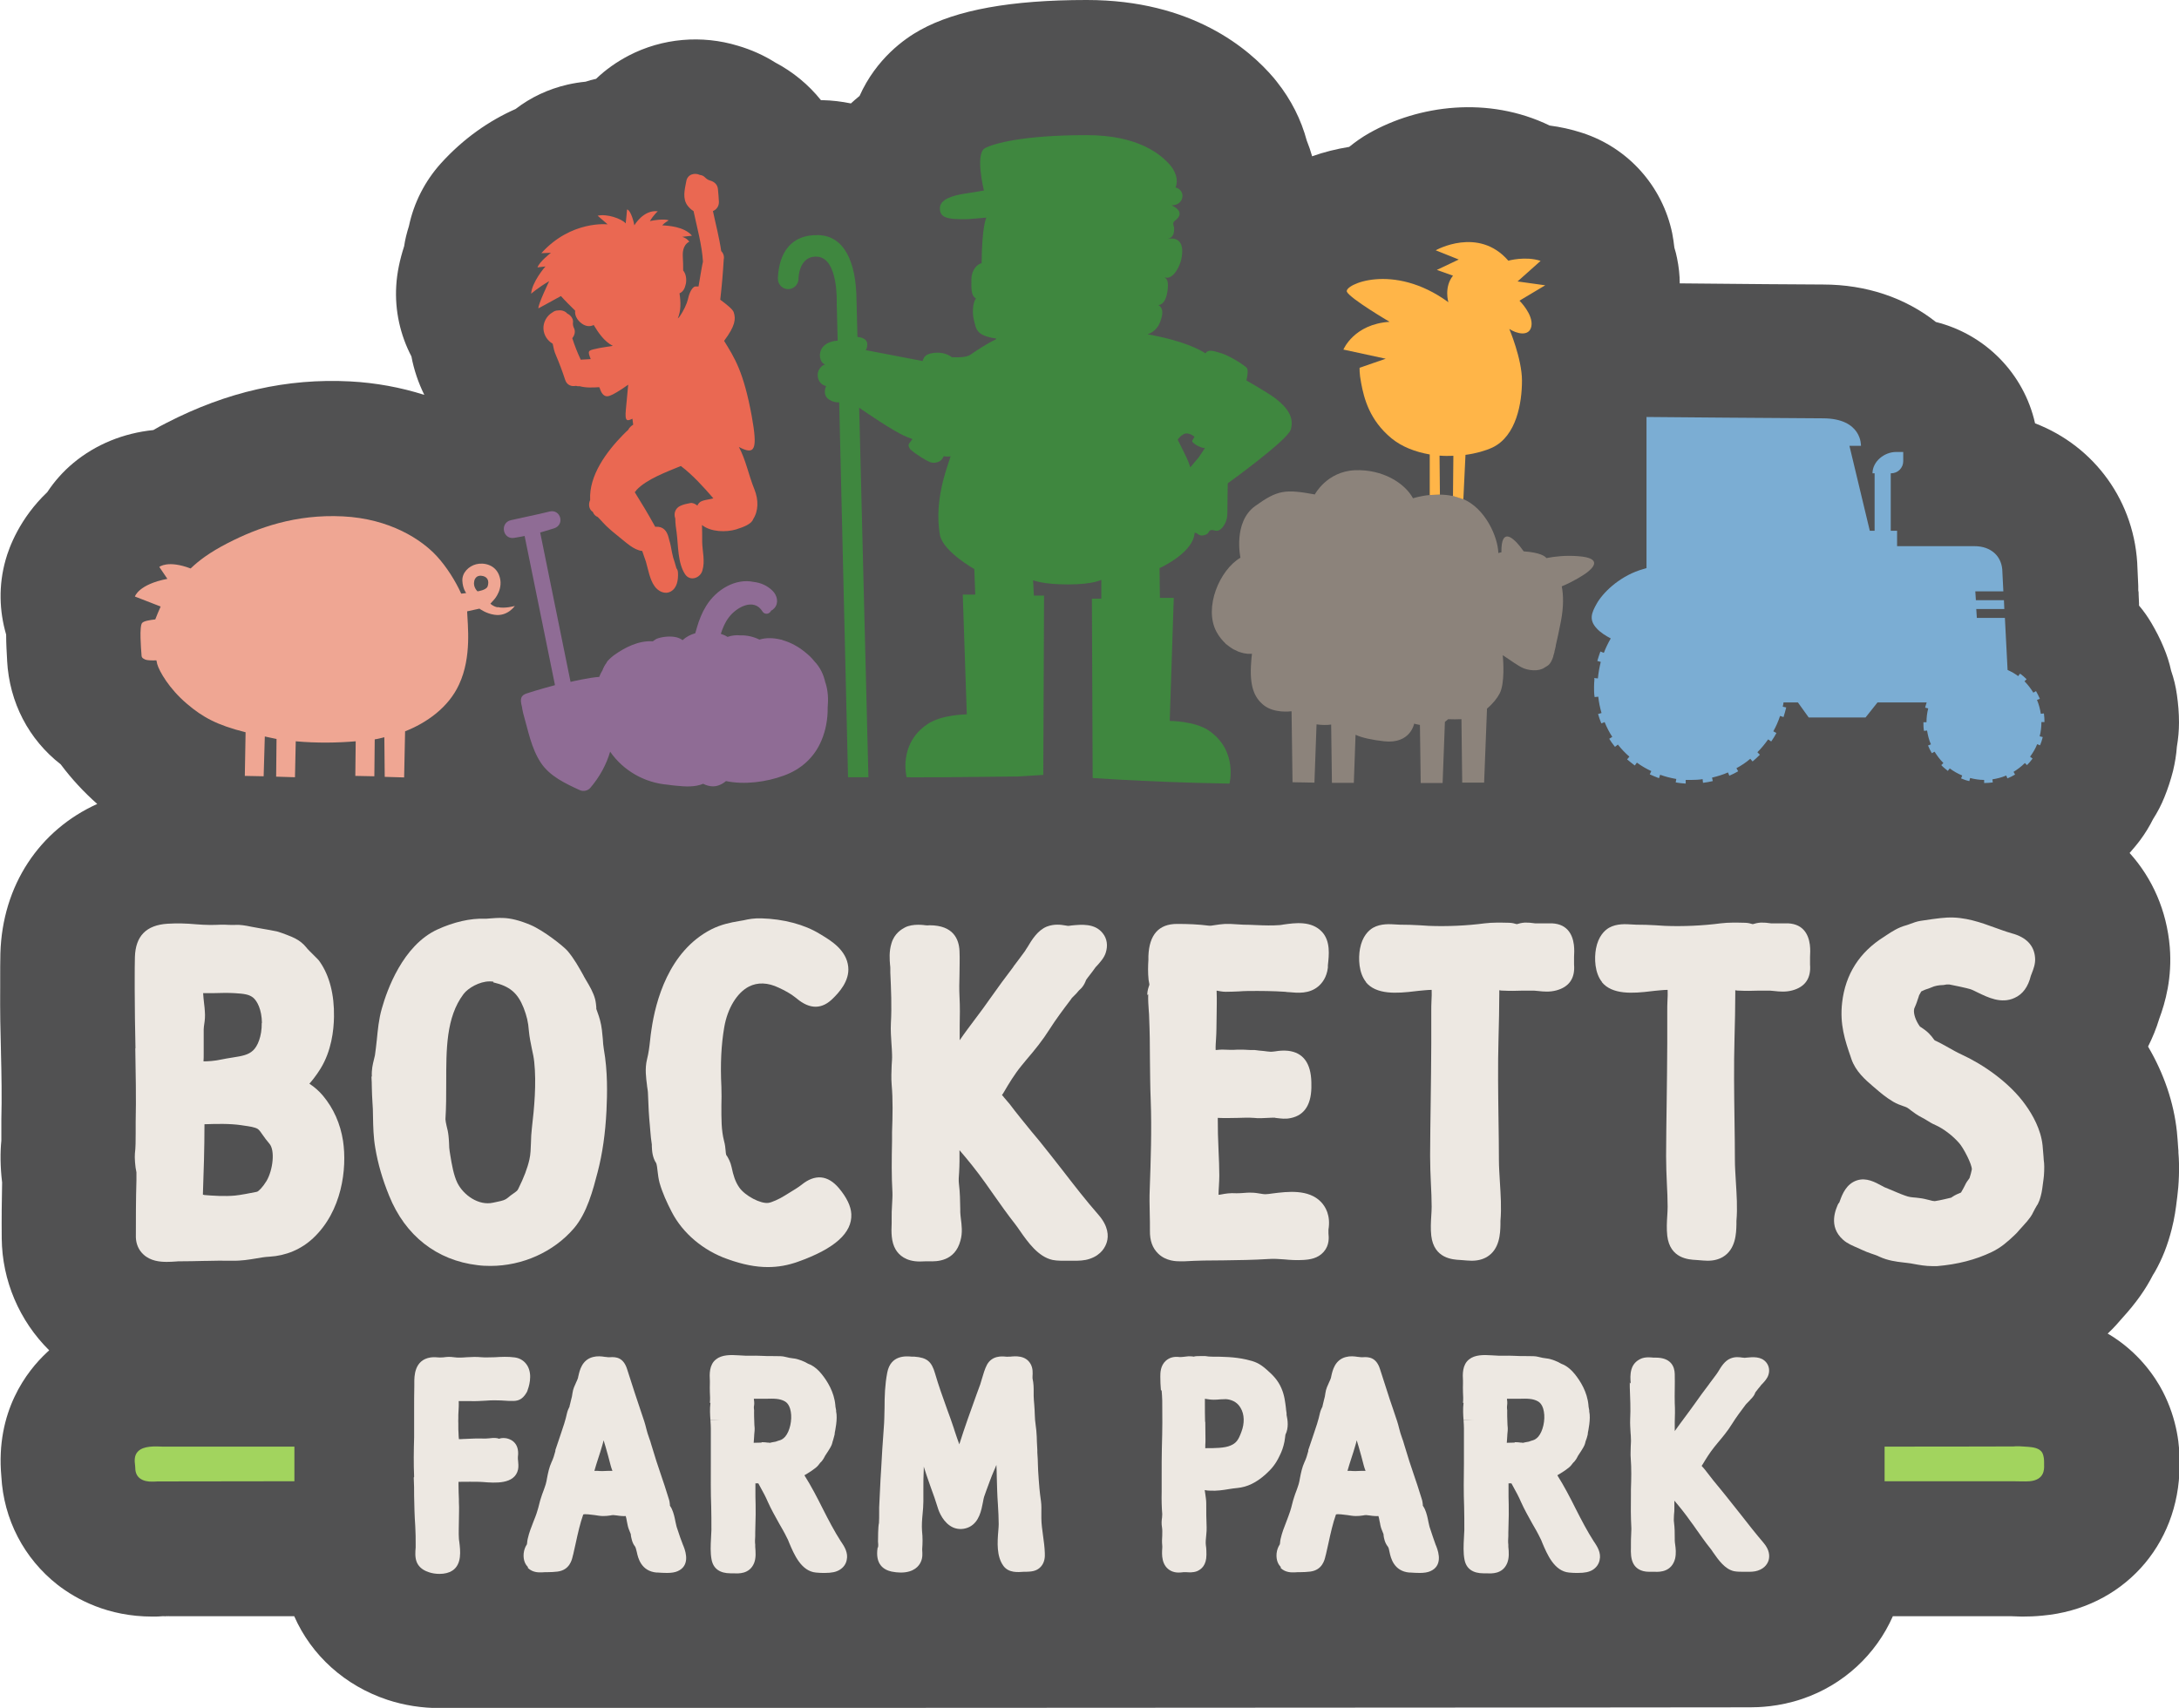 <svg xmlns="http://www.w3.org/2000/svg" width="324" height="254" viewBox="0 0 324 254" fill="none"><g clip-path="url(#clip0_300_1298)"><path d="M313.37 198.334C313.37 198.334 313.399 198.334 313.427 198.305C314.342 197.448 315.056 196.618 315.57 196.018C317.628 193.759 319.056 191.729 320.142 189.585L320.256 189.414C320.256 189.414 320.314 189.299 320.342 189.271C320.342 189.213 320.399 189.185 320.428 189.128C321.514 187.212 322.314 185.182 322.914 182.809C323.342 181.151 323.542 179.664 323.685 178.435L323.742 178.006C323.971 176.262 324.114 173.631 323.914 171.43C323.914 171.401 323.914 171.373 323.914 171.316C323.914 171.173 323.914 171.001 323.885 170.83C323.828 169.972 323.771 169.114 323.685 168.285C323.228 163.996 321.771 159.679 319.399 155.648C320.056 154.333 320.628 152.96 321.056 151.531C321.971 149.072 323 145.412 322.628 140.838C322.171 135.434 320.056 130.631 316.656 126.857C317.199 126.228 317.742 125.599 318.228 124.941C318.971 123.941 319.599 122.912 320.142 121.825C320.799 120.796 321.371 119.709 321.828 118.566C322.342 117.308 322.771 115.993 323.114 114.649C323.4 113.448 323.6 112.247 323.685 111.046C323.885 109.874 324 108.645 324 107.444C324 106.072 323.885 104.671 323.685 103.298C323.514 102.069 323.228 100.897 322.828 99.753C322.571 98.552 322.199 97.409 321.714 96.265C321.199 95.007 320.571 93.806 319.885 92.634C319.342 91.719 318.742 90.861 318.056 90.061C318.056 89.946 318.056 89.861 318.056 89.746L317.999 88.431C317.999 88.202 317.999 88.002 317.942 87.773C317.942 87.545 317.942 87.345 317.942 87.116L317.828 84.6C317.57 74.622 311.398 66.331 302.598 62.957C300.94 55.552 295.197 49.719 287.854 47.889C283.31 44.287 277.481 42.314 271.081 42.314C268.766 42.314 257.88 42.228 249.765 42.143C249.765 40.913 249.622 39.655 249.364 38.397C249.25 37.854 249.136 37.34 248.964 36.825C248.879 36.11 248.793 35.424 248.65 34.709C247.193 27.676 242.078 21.958 235.249 19.756C233.592 19.213 231.963 18.87 230.42 18.67C221.276 14.238 210.932 15.639 203.56 19.813C202.503 20.414 201.532 21.1 200.617 21.843C198.703 22.158 196.846 22.615 195.103 23.244C194.874 22.444 194.617 21.672 194.302 20.9C193.474 17.812 191.988 14.839 189.873 12.18C189.731 11.979 189.559 11.808 189.416 11.608C185.73 7.262 177.244 0 161.614 0H161.557C150.299 0 142.212 1.487 136.84 4.46C134.497 5.747 130.297 8.72 127.811 14.267C127.354 14.639 126.925 15.01 126.525 15.382C125.125 15.096 123.696 14.924 122.296 14.896H122.068C120.239 12.608 117.924 10.693 115.267 9.292C113.552 8.206 111.667 7.376 109.724 6.805C104.38 5.175 98.494 5.661 93.494 8.263C91.693 9.206 90.065 10.35 88.636 11.722C88.122 11.837 87.579 11.979 87.064 12.151C86.179 12.237 85.293 12.38 84.407 12.58C81.55 13.238 78.921 14.467 76.663 16.211C72.778 17.926 68.949 20.557 65.577 24.273C63.148 26.961 61.519 30.22 60.805 33.623C60.491 34.623 60.233 35.624 60.091 36.625C59.462 38.569 59.033 40.542 58.919 42.486C58.691 46.203 59.519 49.834 61.176 53.007C61.548 55.009 62.205 56.924 63.091 58.725C59.576 57.61 55.862 56.924 52.061 56.724C42.66 56.238 33.745 58.268 24.745 62.9C24.059 63.243 23.43 63.586 22.802 63.958C18.373 64.415 14.258 66.073 10.915 68.847C9.372 70.133 8.086 71.591 7.029 73.192C2.914 77.109 1.343 81.426 0.828 83.285C-0.229 87.03 -0.115 90.861 0.914 94.378C0.914 95.808 1 97.066 1.057 98.152V98.266C1.4 104.499 4.286 109.989 9.029 113.677C10.601 115.792 12.458 117.794 14.458 119.566C5.914 123.426 0.342 131.603 0.057 141.81C0.028 143.039 0.028 144.326 0.028 145.498V146.956C-0 150.216 0.057 153.475 0.142 156.363V156.477C0.228 159.851 0.285 163.31 0.2 166.455C0.2 167.113 0.2 167.799 0.2 168.571C0.2 168.914 0.2 169.286 0.2 169.629C0.028 171.287 0.028 173.517 0.314 175.862C0.257 178.435 0.228 181.265 0.257 184.181C0.314 190.443 2.886 196.447 7.315 200.821C7.2 200.936 7.086 201.021 6.972 201.136C4.029 203.88 -0.686 209.885 0.2 219.577C0.543 225.953 3.543 231.756 8.572 235.702C11.344 237.846 16.03 240.419 22.659 240.419C23.173 240.419 23.687 240.419 24.23 240.362C25.573 240.362 30.288 240.362 43.746 240.362C46.318 246.223 51.318 250.712 57.605 252.799C60.119 253.628 62.748 254.029 65.434 254.029C68.12 254.029 258.822 253.943 259.823 253.914H260.194C261.423 253.914 264.48 253.857 267.995 252.656C274.081 250.598 278.939 246.08 281.453 240.362C295.854 240.362 297.769 240.362 298.34 240.362H298.94C299.426 240.362 299.997 240.419 300.683 240.419C301.569 240.419 302.598 240.391 303.712 240.276C315.513 239.219 324.028 229.927 324.085 218.004C324.171 215.145 323.742 211.114 321.571 206.911C320.514 204.881 318.056 201.079 313.456 198.362M24.488 240.362C24.659 240.362 24.802 240.362 24.973 240.334C25.03 240.334 25.059 240.334 25.116 240.334C25.03 240.334 24.83 240.334 24.488 240.391" fill="#3E3E40" fill-opacity="0.9"/><path d="M20.145 155.934C20.087 153.017 20.03 150.044 20.03 147.099V145.584C20.03 144.526 20.03 143.44 20.059 142.353C20.145 139.208 21.745 137.578 24.916 137.378C26.317 137.293 27.602 137.321 29.203 137.464C30.546 137.578 31.746 137.578 32.831 137.521C33.26 137.521 33.66 137.521 34.06 137.55C34.489 137.55 34.832 137.578 35.117 137.55C35.603 137.521 36.375 137.607 37.432 137.836L39.003 138.122C39.718 138.236 40.461 138.379 41.175 138.522C41.832 138.694 43.518 139.351 43.861 139.551C44.547 139.894 45.09 140.352 45.49 140.838C45.718 141.152 46.29 141.696 46.633 142.039C47.118 142.525 47.376 142.753 47.576 143.068C49.004 145.126 49.719 147.957 49.661 151.216C49.633 153.303 49.261 156.305 47.69 158.879C47.633 158.964 46.975 160.079 46.004 161.166C46.776 161.68 47.433 162.252 48.033 162.967C49.604 164.854 50.604 167.113 51.004 169.657C51.633 173.832 50.833 180.15 46.547 184.153C44.775 185.811 42.518 186.755 40.061 186.897C39.403 186.926 38.746 187.04 38.089 187.155C37.06 187.326 35.889 187.526 34.546 187.498C33.203 187.469 31.746 187.498 30.488 187.526H30.317C29.117 187.555 27.888 187.584 26.688 187.584C26.602 187.584 26.374 187.584 26.145 187.612C25.745 187.641 25.259 187.669 24.802 187.669C23.802 187.669 22.373 187.555 21.316 186.554C20.602 185.897 20.23 184.982 20.202 184.01C20.202 181.179 20.202 178.32 20.287 175.547V174.346C20.087 173.517 20.002 172.087 20.059 171.573C20.173 170.658 20.173 169.6 20.173 168.571C20.173 168.028 20.173 167.484 20.173 166.941C20.259 163.282 20.173 159.508 20.116 155.877M38.946 152.103C38.918 150.13 38.232 148.872 37.66 148.386C37.032 147.871 36.26 147.785 34.832 147.7C33.86 147.642 32.803 147.671 31.774 147.7C31.26 147.7 30.745 147.7 30.203 147.7C30.231 148.214 30.288 148.729 30.346 149.243C30.403 149.644 30.431 150.015 30.46 150.416C30.517 151.102 30.46 151.759 30.374 152.274C30.346 152.531 30.288 152.789 30.288 153.075C30.288 153.475 30.288 153.904 30.288 154.333C30.288 155.219 30.288 155.991 30.288 156.763C30.288 157.077 30.288 157.42 30.26 157.792C30.26 157.792 30.26 157.821 30.26 157.849C30.917 157.849 31.917 157.792 32.946 157.563C33.489 157.449 34.032 157.363 34.574 157.277C36.06 157.049 36.917 156.877 37.603 156.248C38.289 155.648 38.946 154.132 38.918 152.16M30.346 177.72C31.603 177.834 33.431 177.949 34.946 177.806C35.66 177.748 37.403 177.405 37.975 177.291L38.232 177.234C38.461 177.148 39.06 176.576 39.632 175.633C40.575 174.032 40.946 171.058 40.032 170.058C39.661 169.629 39.346 169.2 39.089 168.828C38.803 168.399 38.546 168.056 38.346 167.913C37.918 167.627 37.06 167.513 36.26 167.399L35.889 167.341C34.117 167.084 32.231 167.141 30.403 167.198C30.403 170.801 30.288 174.346 30.174 177.463C30.174 177.548 30.174 177.634 30.174 177.691C30.231 177.691 30.26 177.691 30.317 177.691" fill="#EDE8E2"/><path d="M55.291 160.108C55.233 159.05 55.433 158.278 55.576 157.678C55.633 157.421 55.691 157.22 55.748 156.963C55.862 156.191 55.948 155.391 56.033 154.619C56.176 153.189 56.319 151.56 56.776 149.987C57.548 147.242 59.891 140.609 65.034 138.236C67.463 137.121 69.978 136.549 72.064 136.635C72.206 136.635 72.406 136.635 72.635 136.607C73.349 136.549 74.064 136.492 74.778 136.521C75.95 136.549 77.293 136.892 78.864 137.55C80.836 138.379 83.779 140.724 84.379 141.41C85.379 142.582 86.093 143.897 86.751 145.069L86.836 145.241C86.922 145.413 87.036 145.584 87.15 145.784C87.665 146.642 88.236 147.614 88.493 148.615C88.608 149.072 88.636 149.501 88.665 149.787C88.665 149.901 88.665 149.987 88.665 150.044C88.722 150.187 88.779 150.359 88.836 150.53C88.979 150.902 89.094 151.274 89.208 151.674C89.494 152.703 89.551 153.675 89.636 154.533C89.665 155.019 89.694 155.505 89.779 155.991C90.379 159.365 90.294 162.681 90.179 165.169C90.008 168.6 89.579 171.573 88.865 174.318C88.179 176.948 87.293 180.408 85.322 182.695C82.322 186.183 77.692 188.27 72.921 188.27C72.292 188.27 71.635 188.241 71.006 188.156C64.948 187.441 60.262 183.781 57.862 177.834C56.862 175.376 56.205 173.117 55.805 170.744C55.519 169.114 55.491 167.542 55.462 166.026C55.462 165.312 55.433 164.568 55.376 163.854C55.319 163.196 55.319 162.51 55.291 161.852C55.291 161.223 55.262 160.651 55.233 160.108M73.378 146.013C73.206 145.956 72.978 145.956 72.778 145.956C71.32 145.956 69.606 146.928 68.92 147.843C66.32 151.302 66.349 156.048 66.349 161.08C66.349 162.853 66.349 164.683 66.234 166.455C66.234 166.655 66.32 167.056 66.406 167.456C66.52 167.885 66.634 168.371 66.692 168.943C66.749 169.343 66.749 169.743 66.777 170.143C66.777 170.515 66.806 170.887 66.863 171.23L66.949 171.773C67.177 173.203 67.463 174.804 68.006 175.919C68.92 177.749 71.178 179.35 73.321 178.864L73.864 178.749C74.835 178.549 75.092 178.463 75.492 178.149C75.778 177.892 76.064 177.691 76.35 177.491C76.864 177.12 76.921 177.091 77.064 176.805C77.892 175.147 78.435 173.717 78.721 172.431C78.893 171.687 78.921 170.83 78.95 169.943C78.95 169.257 79.007 168.485 79.093 167.713C79.436 164.826 79.778 161.109 79.436 157.935C79.378 157.335 79.236 156.649 79.093 156.02C78.921 155.191 78.721 154.218 78.635 153.275C78.55 152.017 78.321 151.102 77.864 149.901C76.978 147.671 75.807 146.67 73.349 146.099" fill="#EDE8E2"/><path d="M96.208 161.423C96.066 160.308 95.865 158.936 96.208 157.535C96.437 156.649 96.551 155.762 96.666 154.704C96.723 154.161 96.78 153.647 96.866 153.132C97.466 148.958 99.409 141.467 105.781 138.208C107.209 137.493 108.552 137.207 109.924 136.978C110.152 136.95 110.381 136.892 110.581 136.864C111.324 136.692 112.095 136.549 113.21 136.578C116.467 136.664 119.639 137.493 121.896 138.894L122.182 139.065C123.554 139.894 125.868 141.295 126.125 143.783C126.354 145.927 124.668 147.671 123.925 148.414C122.268 150.13 120.439 150.158 118.467 148.5L118.325 148.386C117.553 147.757 116.667 147.299 115.81 146.899C114.153 146.099 112.638 146.07 111.353 146.728C109.581 147.642 108.181 149.958 107.695 152.732C107.238 155.391 107.095 158.25 107.266 161.652C107.295 162.595 107.295 163.539 107.266 164.454C107.266 166.398 107.238 168.056 107.667 169.715C107.809 170.229 107.867 170.744 107.895 171.144C107.895 171.344 107.952 171.659 107.981 171.744C107.981 171.802 108.038 171.859 108.095 171.916C108.295 172.259 108.609 172.774 108.781 173.574C109.038 174.804 109.324 175.747 109.924 176.605C110.781 177.834 113.096 179.064 114.267 178.892C114.724 178.835 115.896 178.32 116.696 177.806C116.953 177.663 117.21 177.491 117.439 177.348C118.096 176.948 118.667 176.605 119.182 176.205C121.182 174.575 123.096 174.747 124.754 176.719C125.897 178.092 126.525 179.378 126.582 180.55C126.725 183.352 124.125 185.697 118.667 187.641C117.153 188.184 115.696 188.441 114.181 188.441C112.353 188.441 110.467 188.07 108.209 187.269C104.552 185.983 101.523 183.409 99.894 180.265C99.18 178.892 98.494 177.405 98.066 175.89C97.923 175.347 97.837 174.746 97.78 174.203C97.751 173.832 97.666 173.231 97.58 173.002C97.008 172.145 96.951 171.173 96.923 170.515C96.923 170.401 96.923 170.315 96.923 170.229C96.808 169.543 96.751 168.857 96.694 168.171L96.637 167.484C96.494 165.998 96.408 164.568 96.351 162.71C96.351 162.31 96.266 161.909 96.208 161.48" fill="#EDE8E2"/><path d="M132.355 143.64C132.269 142.668 132.183 141.495 132.555 140.295C132.983 138.808 134.098 138.179 134.526 137.95C135.726 137.293 137.584 137.607 137.612 137.607C137.812 137.636 138.012 137.636 138.212 137.607C141.755 137.607 142.584 139.666 142.67 141.41C142.727 142.61 142.67 143.811 142.67 144.955C142.641 146.041 142.613 147.156 142.67 148.186C142.755 149.701 142.727 151.245 142.698 152.617C142.698 153.303 142.698 154.018 142.698 154.704C143.441 153.618 144.241 152.56 145.013 151.531C145.784 150.501 146.584 149.444 147.327 148.357C148.413 146.813 149.527 145.298 150.642 143.84L150.728 143.697C151.299 142.954 151.871 142.182 152.413 141.438C152.499 141.295 152.613 141.095 152.756 140.895C153.442 139.751 154.271 138.379 155.642 137.807C156.757 137.378 157.757 137.521 158.414 137.636C158.557 137.636 158.671 137.693 158.757 137.693H158.785C158.785 137.693 159.1 137.693 159.328 137.636C160.786 137.493 162.786 137.293 163.957 138.779C164.615 139.58 164.757 140.638 164.414 141.696C164.157 142.496 163.557 143.125 163.072 143.668C162.957 143.783 162.843 143.897 162.786 144.011C162.614 144.269 162.357 144.583 162.1 144.926C161.9 145.184 161.586 145.584 161.5 145.727C161.357 146.099 161.186 146.499 160.843 146.899C160.843 146.899 160.728 147.013 160.586 147.156C160.528 147.214 160.414 147.299 160.357 147.385C160.243 147.557 159.957 147.843 159.7 148.1C159.585 148.214 159.471 148.329 159.385 148.414L159.185 148.7C158.1 150.13 156.985 151.617 156.042 153.103C155.014 154.733 153.899 156.105 152.699 157.506L151.899 158.478C150.842 159.765 149.985 161.194 149.27 162.424C149.185 162.567 149.099 162.71 148.985 162.853C149.099 162.967 149.213 163.11 149.299 163.224C149.613 163.596 149.899 163.911 150.128 164.196C151.156 165.569 152.271 166.913 153.356 168.256L154.528 169.657C155.699 171.115 156.871 172.602 157.985 174.032C159.728 176.29 161.5 178.578 163.357 180.693C164.815 182.38 164.843 183.81 164.586 184.696C164.386 185.382 163.814 186.612 162.043 187.212C161.214 187.498 160.386 187.498 159.671 187.498H158.928C158.071 187.498 157.242 187.526 156.528 187.384C154.385 186.926 152.842 184.753 151.613 182.981C151.356 182.637 151.156 182.294 150.956 182.066C149.813 180.608 148.756 179.121 147.756 177.691C147.356 177.119 146.927 176.519 146.527 175.947C145.27 174.175 143.956 172.545 142.67 171.058C142.67 171.573 142.67 172.116 142.67 172.659C142.67 173.203 142.641 173.774 142.613 174.346C142.555 174.975 142.527 175.604 142.584 176.033C142.755 177.405 142.755 178.578 142.784 179.836V180.264C142.784 180.579 142.841 180.865 142.87 181.208C142.984 182.151 143.155 183.295 142.813 184.496C141.984 187.641 139.241 187.612 138.184 187.584H137.955C137.955 187.584 137.755 187.584 137.641 187.584C137.384 187.584 137.069 187.612 136.783 187.612C134.669 187.612 133.669 186.64 133.183 185.84C132.497 184.696 132.526 183.209 132.583 181.923C132.583 181.665 132.583 181.465 132.583 181.322C132.583 180.579 132.583 179.864 132.64 179.207C132.669 178.52 132.726 177.891 132.697 177.32C132.555 174.889 132.583 172.516 132.64 169.657V168.399C132.726 165.998 132.783 163.539 132.583 161.309C132.497 160.28 132.555 159.307 132.583 158.45C132.612 157.935 132.669 157.392 132.64 156.82C132.64 156.305 132.583 155.762 132.555 155.248C132.497 154.275 132.412 153.246 132.469 152.16C132.612 149.73 132.497 147.156 132.383 144.64V144.183C132.383 143.983 132.383 143.783 132.355 143.554" fill="#EDE8E2"/><path d="M170.586 147.986C170.586 147.328 170.786 146.813 170.901 146.47C170.901 146.442 170.901 146.385 170.901 146.356C170.844 146.099 170.815 145.841 170.786 145.727C170.672 144.64 170.701 143.611 170.758 142.753C170.758 142.553 170.758 142.382 170.758 142.21C170.872 139.008 172.301 137.407 175.015 137.407C176.616 137.407 178.159 137.464 179.73 137.664C179.93 137.693 180.216 137.664 180.673 137.579C181.073 137.521 181.587 137.436 182.159 137.407C182.759 137.407 183.33 137.407 183.902 137.464C184.216 137.464 184.559 137.521 184.873 137.521C185.502 137.521 186.159 137.55 186.788 137.579C187.988 137.636 189.245 137.664 190.302 137.579C190.445 137.579 190.645 137.521 190.874 137.493C192.531 137.264 195.017 136.892 196.589 138.608C197.846 139.98 197.617 142.039 197.446 143.554V143.897C197.274 145.355 196.589 146.213 196.017 146.699C194.646 147.843 192.96 147.671 191.703 147.557C191.474 147.557 191.274 147.528 191.103 147.5C189.359 147.385 187.502 147.357 185.445 147.385C185.045 147.385 184.645 147.414 184.245 147.442C183.588 147.471 182.902 147.5 182.245 147.5C181.73 147.5 181.273 147.385 180.902 147.328C180.902 147.385 180.902 147.414 180.902 147.442C180.959 148.758 180.902 149.958 180.902 151.102C180.902 151.76 180.873 152.417 180.873 153.046C180.873 153.475 180.844 153.961 180.816 154.476C180.787 154.99 180.73 155.648 180.759 156.163C181.13 156.134 181.587 156.077 182.045 156.105C182.73 156.134 183.245 156.163 183.988 156.105C184.645 156.105 185.359 156.105 185.988 156.163H186.588C187.016 156.22 187.474 156.277 187.902 156.305C188.245 156.363 188.617 156.391 188.959 156.42C189.102 156.42 189.36 156.391 189.588 156.363C190.131 156.277 190.817 156.191 191.531 156.277C193.76 156.534 194.931 158.107 194.989 160.966V161.223C195.074 164.139 194.046 165.855 191.903 166.284C191.131 166.455 190.417 166.341 189.902 166.284C189.76 166.284 189.645 166.255 189.56 166.226C189.217 166.226 188.817 166.226 188.474 166.255C187.817 166.284 187.159 166.341 186.445 166.255C185.673 166.198 184.902 166.226 184.045 166.255C183.159 166.255 182.187 166.312 181.187 166.255C181.159 166.255 181.102 166.255 181.073 166.255C181.073 167.828 181.102 169.457 181.187 171.058C181.245 172.402 181.302 173.66 181.302 174.832C181.302 175.318 181.273 175.833 181.245 176.348C181.216 176.805 181.187 177.291 181.187 177.691C181.302 177.691 181.445 177.663 181.616 177.634C182.187 177.52 182.902 177.405 183.816 177.463C184.045 177.463 184.359 177.463 184.673 177.434C185.159 177.405 185.616 177.348 186.131 177.377C186.616 177.377 187.016 177.463 187.416 177.52C187.731 177.577 187.959 177.606 188.131 177.606C188.445 177.606 188.817 177.548 189.217 177.491C191.474 177.205 194.56 176.834 196.417 178.749C197.103 179.464 197.875 180.779 197.532 182.866C197.532 183.038 197.532 183.209 197.532 183.438C197.589 184.01 197.703 185.182 196.817 186.183C195.96 187.155 194.789 187.326 193.76 187.384C192.76 187.441 191.817 187.384 190.96 187.298C190.188 187.241 189.36 187.183 188.617 187.241C186.388 187.384 184.13 187.412 181.959 187.441C179.987 187.441 177.987 187.469 176.101 187.584C175.873 187.584 175.673 187.584 175.473 187.584C174.958 187.584 173.387 187.584 172.215 186.44C171.358 185.611 170.958 184.496 170.986 183.009C170.986 182.152 170.986 181.294 170.958 180.465C170.929 179.264 170.901 178.063 170.958 176.834C171.101 172.717 171.272 168.028 171.101 163.568C171.015 161.538 171.015 159.479 170.986 157.478C170.986 155.419 170.958 153.361 170.872 151.359C170.872 151.016 170.844 150.673 170.815 150.33C170.758 149.529 170.701 148.7 170.729 147.871" fill="#EDE8E2"/><path d="M203.132 146.07C202.018 144.698 201.961 142.525 202.218 141.095C202.561 139.265 203.475 138.379 204.161 137.979C205.332 137.321 206.675 137.436 207.647 137.493C207.875 137.493 208.047 137.521 208.19 137.521C209.19 137.521 210.161 137.55 211.076 137.607C211.562 137.636 211.99 137.664 212.447 137.693C215.105 137.807 218.162 137.664 220.762 137.321C221.934 137.178 223.134 137.207 224.334 137.235C224.82 137.235 225.22 137.35 225.506 137.436C225.506 137.436 225.534 137.436 225.563 137.436C225.849 137.35 226.249 137.235 226.763 137.207C227.277 137.207 227.677 137.235 228.02 137.293C228.106 137.293 228.163 137.321 228.249 137.321C228.563 137.321 228.934 137.321 229.306 137.321H229.935C229.935 137.321 230.192 137.321 230.277 137.321C232.992 137.207 233.821 138.951 234.021 140.495C234.106 141.181 234.078 141.81 234.049 142.325C234.049 142.582 234.049 142.839 234.049 143.096C234.049 143.211 234.049 143.325 234.049 143.44C234.221 145.469 233.335 146.785 231.392 147.299C230.42 147.557 229.477 147.471 228.734 147.385C228.506 147.385 228.306 147.328 228.106 147.328C227.592 147.328 227.077 147.328 226.563 147.328H226.391C225.448 147.356 224.534 147.385 223.563 147.328C223.363 147.328 223.163 147.328 222.934 147.271C222.934 147.442 222.934 147.585 222.934 147.757C222.934 149.901 222.877 152.188 222.82 154.361C222.705 158.478 222.763 162.653 222.82 166.712C222.848 168.657 222.877 170.601 222.877 172.516C222.877 173.546 222.963 174.689 223.02 175.747C223.134 177.663 223.277 179.607 223.105 181.58C223.105 181.723 223.105 181.894 223.105 182.094C223.077 183.467 222.991 185.782 221.105 186.926C220.477 187.298 219.734 187.498 218.819 187.498C218.362 187.498 217.905 187.441 217.476 187.412C217.333 187.412 217.191 187.384 217.105 187.384C216.019 187.326 213.219 187.183 212.819 183.781C212.704 182.752 212.762 181.723 212.819 180.808C212.847 180.35 212.876 179.893 212.876 179.464C212.876 178.32 212.819 177.148 212.762 176.004C212.704 174.746 212.647 173.317 212.647 171.945C212.647 169.286 212.704 166.541 212.733 163.882C212.762 160.966 212.819 158.021 212.819 155.133C212.819 153.389 212.819 151.817 212.819 150.33C212.819 149.901 212.819 149.415 212.847 148.9C212.876 148.3 212.905 147.7 212.876 147.214C212.247 147.214 211.333 147.328 210.961 147.356L210.447 147.414C207.675 147.757 204.618 147.957 203.075 146.041" fill="#EDE8E2"/><path d="M238.221 146.07C237.107 144.698 237.05 142.525 237.307 141.095C237.65 139.265 238.564 138.379 239.25 137.979C240.421 137.321 241.764 137.436 242.736 137.493C242.964 137.493 243.136 137.521 243.279 137.521C244.279 137.521 245.25 137.55 246.165 137.607C246.65 137.636 247.079 137.664 247.536 137.693C250.194 137.807 253.251 137.664 255.851 137.321C257.023 137.178 258.223 137.207 259.423 137.235C259.909 137.235 260.309 137.35 260.594 137.436C260.594 137.436 260.623 137.436 260.652 137.436C260.937 137.35 261.337 137.235 261.852 137.207C262.366 137.207 262.766 137.235 263.109 137.293C263.195 137.293 263.252 137.321 263.338 137.321C263.652 137.321 264.023 137.321 264.395 137.321H265.023C265.023 137.321 265.281 137.321 265.366 137.321C268.081 137.207 268.909 138.951 269.11 140.495C269.195 141.181 269.167 141.81 269.138 142.325C269.138 142.582 269.138 142.839 269.138 143.096C269.138 143.211 269.138 143.325 269.138 143.44C269.31 145.469 268.424 146.785 266.481 147.299C265.509 147.557 264.566 147.471 263.823 147.385C263.595 147.385 263.395 147.328 263.195 147.328C262.68 147.328 262.166 147.328 261.652 147.328H261.48C260.537 147.356 259.623 147.385 258.651 147.328C258.451 147.328 258.251 147.328 258.023 147.271C258.023 147.442 258.023 147.585 258.023 147.757C258.023 149.901 257.966 152.188 257.909 154.361C257.794 158.478 257.851 162.653 257.909 166.712C257.937 168.657 257.966 170.601 257.966 172.516C257.966 173.546 258.051 174.689 258.109 175.747C258.223 177.663 258.366 179.607 258.194 181.58C258.194 181.723 258.194 181.894 258.194 182.094C258.166 183.467 258.08 185.782 256.194 186.926C255.565 187.298 254.823 187.498 253.908 187.498C253.451 187.498 252.994 187.441 252.565 187.412C252.422 187.412 252.279 187.384 252.194 187.384C251.108 187.326 248.308 187.183 247.908 183.781C247.793 182.752 247.85 181.723 247.908 180.808C247.936 180.35 247.965 179.893 247.965 179.464C247.965 178.32 247.908 177.148 247.85 176.004C247.793 174.746 247.736 173.317 247.736 171.945C247.736 169.286 247.793 166.541 247.822 163.882C247.85 160.966 247.908 158.021 247.908 155.133C247.908 153.389 247.908 151.817 247.908 150.33C247.908 149.901 247.908 149.415 247.936 148.9C247.965 148.3 247.993 147.7 247.965 147.214C247.336 147.214 246.422 147.328 246.05 147.356L245.536 147.414C242.764 147.757 239.707 147.957 238.164 146.041" fill="#EDE8E2"/><path d="M273.395 179.007L273.51 178.778C273.51 178.778 273.567 178.635 273.596 178.549C273.938 177.606 274.538 176.062 276.11 175.547C277.51 175.09 278.796 175.804 279.853 176.376C279.996 176.433 280.11 176.519 280.168 176.548L280.996 176.891C281.768 177.205 282.511 177.548 283.254 177.806C283.854 178.034 284.225 178.063 284.939 178.12L285.397 178.177C285.968 178.235 286.454 178.378 286.825 178.463C287.197 178.578 287.511 178.635 287.682 178.635C288.111 178.578 288.625 178.463 289.14 178.349C289.454 178.263 289.768 178.206 290.111 178.12C290.168 178.092 290.226 178.063 290.283 178.006C290.711 177.72 291.169 177.52 291.597 177.348C291.597 177.32 291.654 177.234 291.654 177.234C291.826 176.948 291.969 176.691 292.14 176.348C292.34 175.89 292.597 175.547 292.797 175.29L292.854 175.204C292.969 174.889 293.14 174.232 293.197 173.917C293.226 173.174 291.969 170.744 291.311 170C290.34 168.885 288.94 167.828 287.768 167.313C287.225 167.084 286.797 166.798 286.425 166.57C286.197 166.427 285.997 166.312 285.768 166.198C285.082 165.855 284.568 165.455 284.139 165.14C283.939 164.968 283.739 164.826 283.539 164.711C283.454 164.654 283.196 164.568 283.025 164.511C282.596 164.368 282.053 164.168 281.51 163.853C280.482 163.253 279.567 162.481 278.91 161.909L278.539 161.595C277.367 160.594 275.91 159.336 275.281 157.478L275.196 157.22C274.338 154.733 273.538 152.36 273.91 149.101C274.396 144.898 276.481 141.61 280.139 139.323L280.568 139.037C281.31 138.551 282.253 137.922 283.454 137.607C283.625 137.55 283.825 137.493 284.025 137.407C284.482 137.235 285.025 137.035 285.568 136.95C285.882 136.892 288.568 136.492 289.483 136.464C292.14 136.321 294.569 137.207 296.683 137.979C297.512 138.265 298.226 138.551 298.969 138.751L299.141 138.808C301.284 139.38 302.455 140.609 302.598 142.41C302.684 143.325 302.341 144.154 302.112 144.755C302.055 144.898 301.998 145.041 301.969 145.127C301.569 146.756 300.769 147.871 299.541 148.414C297.569 149.329 295.569 148.329 294.083 147.614C293.654 147.414 293.312 147.214 292.94 147.099C292.597 146.985 290.254 146.47 289.854 146.413C289.768 146.413 289.597 146.413 289.454 146.413C289.197 146.47 288.825 146.527 288.425 146.527C288.254 146.527 287.74 146.642 287.568 146.699C287.368 146.785 287.082 146.899 286.768 147.014C286.597 147.071 286.425 147.128 286.254 147.185C286.054 147.271 285.797 147.385 285.682 147.442C285.597 147.614 285.454 147.814 285.425 147.9C285.425 147.9 285.397 147.957 285.368 147.986C285.282 148.3 285.197 148.5 285.139 148.672C284.997 149.158 284.797 149.615 284.625 150.016C284.625 150.016 284.625 150.13 284.596 150.216C284.539 150.759 284.797 151.731 285.482 152.674C285.539 152.703 285.625 152.76 285.711 152.817C285.997 153.018 286.397 153.275 286.797 153.675C287.111 153.99 287.34 154.276 287.54 154.561C287.597 154.619 287.625 154.676 287.682 154.733C288.34 155.019 289.054 155.419 289.711 155.791C290.368 156.163 291.026 156.534 291.711 156.849C294.712 158.221 298.798 160.937 301.227 164.397C302.227 165.798 303.455 167.942 303.712 170.315C303.77 170.858 303.798 171.459 303.855 172.002C303.855 172.345 303.912 172.659 303.941 172.974C303.998 173.517 303.941 174.889 303.855 175.376L303.798 175.804C303.712 176.462 303.627 177.234 303.455 177.834C303.312 178.406 303.17 178.749 302.998 179.092C302.998 179.092 302.941 179.207 302.912 179.207C302.77 179.435 302.455 180.007 302.255 180.407C302.169 180.608 301.912 181.151 300.626 182.523C300.512 182.638 300.426 182.752 300.312 182.866C300.026 183.209 299.769 183.495 299.541 183.695C298.512 184.667 297.569 185.525 296.14 186.211C293.74 187.355 291.083 188.041 288.025 188.299C287.797 188.299 287.54 188.299 287.311 188.299C286.311 188.299 285.397 188.127 284.596 187.984C284.311 187.927 283.996 187.87 283.711 187.841C283.482 187.812 283.225 187.784 282.996 187.755C281.968 187.641 280.682 187.469 279.453 186.898C279.053 186.697 278.682 186.583 278.339 186.469C277.824 186.297 277.31 186.097 276.767 185.84C276.653 185.783 276.51 185.725 276.339 185.64C275.539 185.296 274.681 184.953 274.053 184.382C271.767 182.352 272.995 179.75 273.395 178.892" fill="#EDE8E2"/><path d="M61.577 219.634C61.491 217.69 61.52 215.688 61.577 213.773C61.577 212.944 61.577 212.115 61.577 211.314V209.856C61.577 208.598 61.577 207.311 61.605 206.053C61.605 205.939 61.605 205.796 61.605 205.653C61.605 204.795 61.548 202.251 64.034 201.879C64.492 201.822 64.92 201.85 65.234 201.879C65.377 201.879 65.492 201.908 65.606 201.879C65.777 201.879 65.92 201.879 66.063 201.85C66.463 201.793 66.92 201.765 67.492 201.85C68.063 201.936 68.72 201.908 69.406 201.85C70.063 201.822 70.806 201.765 71.578 201.85C72.178 201.908 72.892 201.85 73.578 201.85C74.492 201.793 75.521 201.736 76.55 201.879C77.378 201.993 78.035 202.451 78.436 203.137C79.236 204.538 78.607 206.339 78.407 206.882C78.407 206.911 78.378 206.968 78.35 206.997C78.35 207.025 78.321 207.054 78.293 207.111C77.635 208.226 76.921 208.398 76.007 208.341H75.607C74.835 208.283 74.121 208.255 73.435 208.255C73.007 208.255 72.606 208.283 72.178 208.312C71.349 208.369 70.578 208.398 69.778 208.369C69.549 208.369 69.349 208.369 69.12 208.369H68.978C68.72 208.369 68.463 208.369 68.206 208.369C68.235 208.855 68.206 209.541 68.149 210.428V210.885C68.12 211.171 68.149 211.457 68.149 211.743C68.149 211.886 68.149 212.057 68.149 212.2C68.149 212.486 68.149 212.772 68.177 213.087C68.177 213.401 68.206 213.716 68.235 214.03C68.492 214.03 68.749 214.03 69.006 214.001H69.12C70.063 213.944 71.035 213.916 72.006 213.944C72.064 213.944 72.149 213.944 72.206 213.944C72.406 213.944 72.949 213.887 73.235 213.859C73.435 213.859 73.549 213.859 73.549 213.859C73.578 213.859 73.635 213.859 73.664 213.859C73.864 213.859 74.064 213.916 74.207 213.973C74.435 213.887 74.778 213.83 75.178 213.887C75.664 213.944 77.321 214.373 77.007 216.689C77.007 216.775 77.007 216.832 77.007 216.889C77.007 216.975 77.007 217.118 77.035 217.232C77.064 217.604 77.121 218.033 77.035 218.519C76.55 220.806 73.549 220.549 71.778 220.406C71.549 220.406 71.349 220.377 71.206 220.377C70.378 220.377 69.406 220.349 68.435 220.377C68.349 220.377 68.263 220.377 68.177 220.377C68.177 220.549 68.177 220.692 68.177 220.806C68.177 221.521 68.206 222.264 68.235 222.979V223.408C68.292 224.351 68.235 225.295 68.235 226.153C68.235 227.039 68.177 227.954 68.235 228.811C68.235 228.926 68.263 229.097 68.292 229.298C68.463 230.641 68.692 232.643 67.263 233.586C66.777 233.901 66.12 234.072 65.349 234.072C64.806 234.072 64.234 233.986 63.748 233.815C62.606 233.443 62.148 232.786 61.948 232.271C61.691 231.585 61.748 230.813 61.806 230.127C61.806 229.984 61.806 229.812 61.806 229.726C61.806 228.869 61.806 227.925 61.748 227.01C61.634 225.381 61.605 223.98 61.577 222.493C61.577 221.607 61.577 220.692 61.52 219.748" fill="#EDE8E2"/><path d="M78.493 233.043C78.15 232.7 77.778 232.1 77.864 231.042C77.921 230.47 78.121 230.041 78.264 229.812C78.293 229.755 78.321 229.727 78.35 229.669C78.35 229.669 78.35 229.584 78.378 229.469C78.378 229.269 78.436 229.069 78.464 228.869C78.664 227.954 79.007 227.096 79.321 226.296C79.521 225.781 79.75 225.238 79.893 224.723C80.007 224.38 80.093 224.037 80.178 223.694C80.264 223.351 80.35 223.008 80.464 222.693C80.55 222.379 80.693 222.036 80.807 221.721C80.921 221.378 81.064 221.035 81.15 220.72C81.236 220.435 81.293 220.12 81.35 219.777C81.493 219.034 81.664 218.205 82.007 217.461C82.264 216.918 82.407 216.46 82.579 215.803V215.66C82.836 214.888 83.093 214.116 83.35 213.373C83.722 212.286 84.093 211.2 84.322 210.113C84.407 209.77 84.55 209.456 84.693 209.17C84.693 209.084 84.693 208.998 84.75 208.884C84.808 208.655 84.865 208.398 84.922 208.169C85.007 207.855 85.093 207.54 85.122 207.197C85.208 206.539 85.465 206.053 85.665 205.596C85.779 205.339 85.893 205.11 85.951 204.91C85.951 204.824 85.979 204.71 86.008 204.624C86.179 203.852 86.522 202.251 88.151 201.822C88.808 201.65 89.408 201.708 89.922 201.793C90.122 201.793 90.351 201.851 90.437 201.851H90.637C91.637 201.765 92.694 201.908 93.237 203.595C93.608 204.738 93.98 205.91 94.351 207.054C94.608 207.855 94.894 208.655 95.151 209.456C95.237 209.742 95.351 210.028 95.437 210.313C95.666 210.971 95.923 211.714 96.094 212.458C96.209 212.944 96.351 213.373 96.523 213.859C96.637 214.173 96.751 214.488 96.837 214.831C97.294 216.375 97.866 218.176 98.523 220.063C98.723 220.606 98.894 221.178 99.066 221.721C99.18 222.121 99.323 222.522 99.437 222.893C99.552 223.208 99.58 223.522 99.609 223.751C99.609 223.808 99.609 223.865 99.609 223.923C99.723 224.094 99.809 224.237 99.895 224.409C100.18 225.038 100.323 225.724 100.437 226.324C100.523 226.667 100.58 227.039 100.695 227.325C101.009 228.297 101.266 229.04 101.552 229.755L101.638 229.955C102.066 231.013 102.523 232.9 100.752 233.672C100.352 233.844 99.837 233.929 99.18 233.929C98.723 233.929 98.209 233.901 97.837 233.872H97.637C95.323 233.672 94.865 231.671 94.694 230.842C94.608 230.527 94.523 230.127 94.437 230.012C93.98 229.441 93.894 228.783 93.808 228.383C93.808 228.297 93.808 228.211 93.78 228.125C93.751 228.04 93.694 227.925 93.665 227.84C93.551 227.554 93.408 227.239 93.323 226.81C93.294 226.61 93.237 226.439 93.208 226.238C93.151 225.953 93.123 225.695 93.037 225.467C92.865 225.467 92.694 225.495 92.494 225.467C92.237 225.467 91.98 225.409 91.722 225.381C91.494 225.352 91.322 225.324 91.208 225.324C91.037 225.324 90.894 225.352 90.751 225.381C90.408 225.438 90.065 225.467 89.665 225.467C89.237 225.467 88.808 225.381 88.408 225.324C87.894 225.266 86.979 225.123 86.722 225.238C86.265 226.524 85.922 228.04 85.608 229.498C85.493 230.041 85.35 230.613 85.236 231.156L85.179 231.356C85.036 232.014 84.693 233.501 82.893 233.729C82.407 233.786 81.893 233.815 81.379 233.815C81.093 233.815 80.836 233.815 80.579 233.844C80.236 233.844 79.236 233.929 78.493 233.186M88.408 218.748H88.494C88.494 218.748 88.722 218.748 88.836 218.748C89.322 218.805 89.837 218.776 90.437 218.748C90.665 218.748 90.865 218.748 91.065 218.748C90.951 218.433 90.865 218.205 90.808 217.976C90.579 217.032 90.294 216.06 90.037 215.145C89.951 214.831 89.837 214.516 89.751 214.202C89.694 214.488 89.608 214.774 89.522 215.06C89.351 215.66 89.151 216.289 88.951 216.889C88.751 217.518 88.551 218.119 88.379 218.748" fill="#EDE8E2"/><path d="M105.552 208.627C105.609 208.112 105.581 207.597 105.552 207.054C105.552 206.568 105.524 206.139 105.552 205.71C105.552 205.624 105.552 205.51 105.552 205.367C105.495 204.395 105.438 202.966 106.466 202.165C107.324 201.479 108.581 201.479 109.838 201.565C110.581 201.622 111.295 201.65 111.924 201.622C112.267 201.593 114.01 201.679 114.181 201.679C114.353 201.679 114.639 201.679 114.953 201.679C115.839 201.679 116.353 201.679 116.753 201.793C117.21 201.908 117.61 201.993 117.953 202.022C118.668 202.079 119.725 202.537 120.068 202.765C120.068 202.765 120.153 202.794 120.182 202.823C120.325 202.88 120.468 202.937 120.582 202.994C121.211 203.337 121.668 203.737 122.182 204.366C123.011 205.396 124.039 207.025 124.211 208.998C124.211 209.255 124.297 209.484 124.325 209.742V209.913C124.582 211 124.154 212.915 124.125 213.058C124.125 213.258 124.097 213.401 124.039 213.573C123.982 213.801 123.925 214.002 123.868 214.202C123.811 214.345 123.782 214.459 123.754 214.602C123.668 214.974 123.468 215.317 122.811 216.317L122.696 216.489C122.582 216.718 122.439 217.004 122.182 217.318C122.125 217.375 122.068 217.461 121.982 217.518C121.925 217.575 121.839 217.718 121.668 217.918C121.325 218.376 120.153 219.091 119.61 219.405C120.639 221.035 121.525 222.75 122.354 224.409C123.182 226.038 124.068 227.754 125.068 229.298L125.154 229.412C125.525 229.984 126.154 230.927 125.897 232.014C125.782 232.614 125.411 233.129 124.84 233.472C124.325 233.786 123.668 233.929 122.639 233.929C122.239 233.929 121.811 233.929 121.325 233.872C119.125 233.672 118.067 231.156 117.353 229.469C117.239 229.155 117.125 228.897 117.01 228.697C116.667 227.982 116.239 227.239 115.839 226.553C115.267 225.524 114.667 224.466 114.181 223.379C113.867 222.636 113.467 221.893 113.067 221.178L112.867 220.806C112.867 220.806 112.781 220.635 112.753 220.606C112.696 220.606 112.581 220.606 112.41 220.606H112.324C112.324 220.921 112.324 221.235 112.324 221.578C112.324 222.293 112.324 223.036 112.353 223.751C112.381 224.752 112.353 225.752 112.324 226.724C112.324 227.125 112.296 227.525 112.296 227.925V228.44C112.267 228.926 112.238 229.326 112.296 229.726C112.296 229.812 112.296 229.927 112.296 230.041C112.353 230.784 112.438 231.699 112.124 232.471C111.438 234.129 109.781 234.015 109.152 233.986C109.067 233.986 108.952 233.986 108.867 233.986H108.638C107.038 233.986 106.066 233.3 105.809 231.957C105.609 230.956 105.666 229.784 105.724 228.726C105.724 228.297 105.781 227.925 105.781 227.582V227.382C105.781 226.296 105.781 225.209 105.752 224.123C105.666 221.921 105.695 219.748 105.695 217.633C105.695 215.917 105.695 214.173 105.695 212.429C105.695 212.057 105.666 211.657 105.638 211.257L107.152 211.142L105.638 211.228C105.581 210.428 105.524 209.541 105.638 208.627M113.267 214.488C113.553 214.488 113.839 214.488 114.124 214.545C114.239 214.545 114.324 214.545 114.41 214.573C114.439 214.573 114.467 214.573 114.496 214.573C114.667 214.516 114.896 214.488 115.353 214.402C115.353 214.402 115.496 214.345 115.582 214.316C115.782 214.259 115.896 214.202 115.953 214.202C116.239 214.116 116.496 213.944 116.753 213.658C117.439 212.858 117.81 211.2 117.582 209.942C117.496 209.427 117.267 208.741 116.725 208.426C115.953 207.969 115.039 207.998 113.896 208.026C113.381 208.026 112.81 208.026 112.238 208.026C112.181 208.026 112.153 208.026 112.096 208.026V208.112C112.181 208.598 112.153 208.941 112.096 209.198C112.096 209.284 112.096 209.37 112.096 209.427C112.096 209.57 112.153 209.742 112.124 209.942C112.124 210.428 112.124 210.885 112.153 211.4C112.153 211.743 112.181 212.086 112.21 212.4C112.21 212.572 112.21 212.887 112.153 213.287C112.153 213.544 112.096 214.087 112.067 214.573C112.467 214.573 112.838 214.545 113.21 214.545" fill="#EDE8E2"/><path d="M130.554 230.127C130.611 229.841 130.583 229.555 130.554 229.269C130.554 228.897 130.554 227.039 130.697 226.496C130.726 226.295 130.726 225.238 130.726 224.837C130.726 224.551 130.726 224.323 130.726 224.18C130.783 222.75 130.869 221.292 130.926 220.034L131.011 218.662C131.126 216.603 131.24 214.488 131.411 212.372C131.497 211.4 131.497 210.37 131.526 209.37C131.526 207.654 131.583 205.91 131.926 204.138C132.44 201.479 134.726 201.679 135.612 201.765H135.983C137.841 201.908 138.526 202.479 139.041 204.281C139.555 206.053 140.212 207.883 140.841 209.627C141.184 210.571 141.527 211.485 141.812 212.372L141.927 212.743C142.155 213.43 142.384 214.116 142.641 214.802C143.441 212.257 144.355 209.741 145.241 207.283L145.756 205.882C145.841 205.624 145.927 205.338 146.013 205.024C146.213 204.366 146.413 203.623 146.756 202.965C147.527 201.564 149.013 201.707 149.585 201.765C149.699 201.765 149.842 201.793 149.956 201.765C150.013 201.765 150.099 201.765 150.185 201.765C150.956 201.679 152.499 201.536 153.242 202.851C153.613 203.509 153.556 204.223 153.528 204.709C153.528 204.795 153.528 204.91 153.528 204.995C153.699 205.739 153.699 206.396 153.699 206.968C153.699 207.168 153.699 207.397 153.699 207.626C153.699 208.055 153.756 208.483 153.785 208.912C153.813 209.484 153.871 209.999 153.871 210.513C153.871 210.942 153.928 211.4 153.985 211.857C154.071 212.429 154.128 213.029 154.156 213.687C154.156 213.887 154.185 214.773 154.242 215.631V216.003C154.299 216.746 154.328 217.461 154.328 217.747C154.328 218.633 154.556 221.578 154.642 222.178L154.785 223.265C154.871 223.865 154.842 224.466 154.842 225.009C154.842 225.323 154.842 225.552 154.842 225.781C154.842 226.639 154.985 227.553 155.099 228.44C155.214 229.269 155.328 230.098 155.356 230.956C155.385 231.528 155.356 232.357 154.756 233.014C154.099 233.729 153.242 233.729 152.556 233.758H152.442C152.442 233.758 152.299 233.758 152.213 233.758C151.385 233.815 150.013 233.958 149.213 232.9C148.156 231.47 148.299 229.355 148.442 227.639C148.47 227.296 148.499 226.953 148.499 226.667C148.499 225.781 148.442 224.752 148.384 223.779C148.327 223.065 148.299 222.321 148.27 221.607L148.213 219.634C148.213 219.033 148.184 218.462 148.156 217.861C148.042 218.147 147.927 218.462 147.784 218.748C147.384 219.662 147.013 220.72 146.641 221.721L146.327 222.607C146.27 222.75 146.213 223.122 146.156 223.408C145.927 224.58 145.613 226.353 144.127 227.096C143.355 227.468 142.498 227.496 141.755 227.182C140.298 226.553 139.612 224.866 139.412 224.151C139.126 223.208 138.784 222.236 138.441 221.321C138.212 220.692 138.012 220.063 137.783 219.434C137.641 219.005 137.498 218.576 137.355 218.119C137.355 218.261 137.355 218.404 137.355 218.547C137.298 219.519 137.298 220.549 137.298 221.521C137.298 222.121 137.298 222.722 137.298 223.293C137.298 223.922 137.241 224.551 137.183 225.152C137.098 226.01 137.041 226.896 137.098 227.668C137.212 228.726 137.183 229.583 137.126 230.327C137.126 230.384 137.126 230.47 137.126 230.556C137.155 231.013 137.212 231.642 136.926 232.271C136.669 232.871 135.926 233.872 133.926 233.872C133.497 233.872 133.012 233.815 132.583 233.729C131.411 233.472 130.097 232.671 130.497 230.155" fill="#EDE8E2"/><path d="M172.615 206.711C172.558 206.053 172.53 205.396 172.53 204.738C172.53 204.195 172.53 203.108 173.358 202.365C173.873 201.908 174.558 201.708 175.387 201.822C175.558 201.822 175.673 201.822 175.958 201.793C176.187 201.765 176.416 201.736 176.701 201.708C177.016 201.708 177.301 201.708 177.473 201.765C177.759 201.679 178.073 201.679 178.387 201.679H178.587C178.587 201.679 178.787 201.679 178.873 201.679H179.244C179.559 201.736 179.902 201.765 180.216 201.765C181.787 201.765 183.588 201.793 185.331 202.194C186.588 202.479 187.274 202.737 188.359 203.709C189.245 204.481 190.017 205.253 190.531 206.454C190.988 207.483 191.103 208.541 191.217 209.484V209.57C191.245 209.77 191.274 209.97 191.303 210.17V210.428C191.474 211.2 191.646 212.343 191.131 213.373C191.131 213.487 191.074 213.716 191.074 213.83C191.045 214.03 191.017 214.23 190.988 214.402C190.817 215.26 190.588 215.86 190.274 216.489C189.674 217.776 189.017 218.519 188.188 219.262C186.788 220.52 185.445 221.149 184.016 221.292C183.559 221.321 183.13 221.407 182.702 221.464C181.873 221.607 180.93 221.75 179.902 221.692C179.673 221.692 179.416 221.664 179.13 221.607C179.159 221.807 179.187 222.007 179.216 222.178C179.273 222.636 179.359 223.093 179.359 223.551C179.359 224.809 179.359 225.867 179.416 227.153C179.416 227.468 179.416 227.868 179.359 228.297C179.302 228.754 179.244 229.469 179.302 229.812C179.387 230.27 179.387 230.956 179.387 231.213C179.387 232.786 178.644 233.386 177.987 233.672C177.359 233.901 176.787 233.844 176.387 233.815C176.301 233.815 176.244 233.815 176.187 233.815C176.13 233.815 176.073 233.815 175.987 233.815C175.758 233.844 175.501 233.872 175.244 233.872C174.815 233.872 174.473 233.786 174.158 233.643C172.644 232.9 172.758 231.127 172.815 230.27C172.815 230.098 172.844 229.955 172.815 229.841C172.758 229.326 172.787 228.812 172.815 228.383C172.815 227.897 172.844 227.554 172.787 227.21C172.672 226.553 172.73 226.067 172.787 225.695C172.787 225.495 172.815 225.323 172.815 225.181C172.73 224.151 172.701 223.036 172.73 221.864C172.73 221.006 172.73 220.12 172.73 219.262C172.73 218.004 172.73 216.718 172.758 215.431C172.844 212.572 172.844 210.371 172.815 208.312C172.815 207.826 172.758 207.311 172.73 206.825M177.701 211.457H179.216C179.216 212.315 179.244 213.201 179.244 214.087C179.244 214.345 179.244 214.631 179.216 214.916C179.216 215.031 179.216 215.202 179.216 215.374H179.387C180.53 215.374 182.13 215.374 182.988 214.974C183.788 214.631 184.131 214.202 184.588 212.944C185.073 211.686 185.045 210.342 184.473 209.398C184.073 208.684 183.416 208.255 182.559 208.112C182.245 208.055 181.902 208.112 181.473 208.112C181.159 208.14 180.816 208.169 180.502 208.169C179.959 208.169 179.53 208.083 179.159 208.026C179.159 208.255 179.159 208.455 179.159 208.684C179.159 209.599 179.159 210.542 179.187 211.457H177.673H177.701Z" fill="#EDE8E2"/><path d="M190.445 233.043C190.102 232.7 189.731 232.1 189.817 231.042C189.874 230.47 190.074 230.041 190.217 229.812C190.245 229.755 190.274 229.727 190.302 229.669C190.302 229.669 190.302 229.584 190.331 229.469C190.331 229.269 190.388 229.069 190.417 228.869C190.617 227.954 190.96 227.096 191.274 226.296C191.474 225.781 191.674 225.238 191.845 224.723C191.96 224.38 192.045 224.037 192.131 223.694C192.217 223.351 192.303 223.008 192.417 222.693C192.503 222.379 192.646 222.036 192.76 221.721C192.874 221.378 193.017 221.035 193.103 220.72C193.188 220.435 193.246 220.12 193.303 219.777C193.446 219.034 193.617 218.205 193.96 217.461C194.217 216.918 194.36 216.46 194.531 215.803V215.66C194.789 214.888 195.046 214.116 195.303 213.373C195.674 212.286 196.046 211.2 196.274 210.113C196.36 209.77 196.503 209.456 196.646 209.17C196.646 209.084 196.674 208.998 196.703 208.884C196.76 208.655 196.817 208.398 196.874 208.169C196.96 207.855 197.046 207.54 197.074 207.197C197.16 206.539 197.417 206.053 197.617 205.596C197.732 205.339 197.846 205.11 197.903 204.91C197.903 204.824 197.96 204.71 197.96 204.624C198.132 203.852 198.475 202.251 200.103 201.822C200.732 201.65 201.361 201.708 201.875 201.793C202.075 201.793 202.304 201.851 202.389 201.851H202.589C203.589 201.765 204.647 201.908 205.189 203.595C205.561 204.738 205.932 205.91 206.304 207.054C206.561 207.855 206.818 208.655 207.104 209.456C207.19 209.742 207.304 210.028 207.39 210.313C207.618 210.971 207.875 211.714 208.047 212.458C208.161 212.944 208.304 213.373 208.475 213.859C208.59 214.173 208.704 214.488 208.79 214.831C209.247 216.375 209.818 218.176 210.476 220.063C210.676 220.606 210.847 221.178 211.019 221.721C211.133 222.121 211.276 222.522 211.39 222.893C211.504 223.208 211.533 223.522 211.561 223.751C211.561 223.808 211.561 223.865 211.561 223.923C211.676 224.094 211.761 224.237 211.847 224.409C212.133 225.038 212.276 225.724 212.39 226.324C212.476 226.667 212.533 227.039 212.647 227.325C212.962 228.297 213.219 229.04 213.476 229.755L213.562 229.955C213.99 231.013 214.447 232.9 212.676 233.672C212.276 233.844 211.761 233.929 211.104 233.929C210.647 233.929 210.133 233.901 209.761 233.872H209.561C207.247 233.672 206.79 231.671 206.618 230.842C206.561 230.527 206.475 230.127 206.361 230.012C205.904 229.441 205.79 228.783 205.732 228.383C205.732 228.297 205.732 228.211 205.704 228.125C205.675 228.04 205.618 227.925 205.589 227.84C205.475 227.554 205.332 227.239 205.247 226.81C205.218 226.61 205.189 226.439 205.132 226.238C205.075 225.953 205.047 225.695 204.961 225.467C204.789 225.467 204.618 225.495 204.418 225.467C204.161 225.467 203.904 225.409 203.646 225.381C203.418 225.352 203.246 225.324 203.132 225.324C202.961 225.324 202.818 225.352 202.675 225.381C202.332 225.438 201.989 225.467 201.589 225.467C201.161 225.467 200.732 225.381 200.332 225.324C199.818 225.266 198.903 225.123 198.646 225.238C198.189 226.524 197.846 228.04 197.532 229.498C197.417 230.041 197.274 230.613 197.16 231.156L197.103 231.356C196.96 232.014 196.617 233.501 194.817 233.729C194.331 233.786 193.817 233.815 193.303 233.815C193.017 233.815 192.76 233.815 192.503 233.844C192.16 233.844 191.16 233.929 190.417 233.186M200.389 218.748H200.475C200.475 218.748 200.703 218.748 200.818 218.748C201.303 218.805 201.818 218.776 202.418 218.748C202.646 218.748 202.846 218.748 203.046 218.748C202.932 218.433 202.846 218.205 202.789 217.976C202.561 217.032 202.275 216.06 202.018 215.145C201.932 214.831 201.818 214.516 201.732 214.202C201.675 214.488 201.589 214.774 201.503 215.06C201.332 215.66 201.132 216.289 200.932 216.889C200.732 217.518 200.532 218.119 200.36 218.748" fill="#EDE8E2"/><path d="M217.534 208.627C217.591 208.112 217.562 207.597 217.534 207.054C217.534 206.568 217.505 206.139 217.534 205.71C217.534 205.624 217.534 205.51 217.534 205.367C217.476 204.395 217.419 202.966 218.448 202.165C219.305 201.479 220.562 201.479 221.82 201.565C222.563 201.622 223.277 201.65 223.906 201.622C224.248 201.593 225.991 201.679 226.163 201.679C226.334 201.679 226.62 201.679 226.934 201.679C227.82 201.679 228.335 201.679 228.735 201.793C229.192 201.908 229.592 201.993 229.935 202.022C230.649 202.079 231.706 202.537 232.049 202.765C232.049 202.765 232.135 202.794 232.163 202.823C232.306 202.88 232.449 202.937 232.563 202.994C233.192 203.337 233.649 203.737 234.164 204.366C234.992 205.396 236.021 207.025 236.192 208.998C236.192 209.255 236.278 209.484 236.307 209.742V209.913C236.564 211 236.135 212.915 236.107 213.058C236.107 213.258 236.078 213.401 236.021 213.573C235.964 213.801 235.907 214.002 235.821 214.202C235.764 214.345 235.735 214.459 235.707 214.602C235.621 214.974 235.421 215.317 234.764 216.317L234.649 216.489C234.535 216.718 234.392 217.004 234.135 217.318C234.078 217.375 234.021 217.461 233.935 217.518C233.935 217.518 233.792 217.718 233.621 217.918C233.278 218.376 232.106 219.091 231.563 219.405C232.592 221.035 233.478 222.75 234.306 224.409C235.135 226.038 236.021 227.754 237.021 229.298L237.107 229.412C237.478 229.984 238.107 230.927 237.85 232.014C237.735 232.614 237.364 233.129 236.821 233.472C236.307 233.786 235.649 233.929 234.621 233.929C234.221 233.929 233.792 233.929 233.306 233.872C231.106 233.672 230.049 231.156 229.335 229.469C229.22 229.155 229.106 228.897 228.992 228.697C228.649 227.982 228.22 227.239 227.82 226.553C227.249 225.524 226.649 224.466 226.163 223.379C225.849 222.636 225.449 221.893 225.049 221.178L224.848 220.806C224.848 220.806 224.763 220.635 224.734 220.606C224.677 220.606 224.563 220.606 224.391 220.606H224.306C224.306 220.921 224.306 221.235 224.306 221.578C224.306 222.293 224.306 223.036 224.334 223.751C224.363 224.752 224.334 225.752 224.306 226.724C224.306 227.125 224.277 227.525 224.277 227.925V228.44C224.248 228.926 224.22 229.326 224.277 229.726C224.277 229.812 224.277 229.927 224.277 230.041C224.363 230.784 224.42 231.699 224.106 232.471C223.42 234.129 221.762 234.015 221.105 233.986C221.02 233.986 220.905 233.986 220.82 233.986H220.591C218.991 233.986 218.019 233.3 217.762 231.957C217.562 230.956 217.619 229.784 217.676 228.726C217.676 228.297 217.734 227.925 217.734 227.582V227.382C217.734 226.296 217.734 225.209 217.705 224.123C217.619 221.921 217.648 219.748 217.676 217.633C217.676 215.917 217.676 214.173 217.676 212.429C217.676 212.057 217.648 211.657 217.619 211.257L219.134 211.142L217.619 211.228C217.562 210.428 217.505 209.541 217.619 208.627M225.249 214.488C225.534 214.488 225.82 214.488 226.106 214.545C226.22 214.545 226.306 214.545 226.391 214.573C226.42 214.573 226.449 214.573 226.477 214.573C226.649 214.516 226.877 214.488 227.334 214.402C227.334 214.402 227.477 214.345 227.563 214.316C227.763 214.259 227.877 214.202 227.934 214.202C228.22 214.116 228.477 213.944 228.735 213.658C229.42 212.858 229.792 211.2 229.563 209.942C229.477 209.427 229.249 208.741 228.706 208.426C227.934 207.969 227.02 207.998 225.877 208.026C225.363 208.026 224.791 208.026 224.22 208.026C224.163 208.026 224.134 208.026 224.077 208.026V208.112C224.163 208.598 224.106 208.941 224.077 209.198C224.077 209.284 224.077 209.37 224.077 209.427C224.077 209.57 224.134 209.742 224.106 209.942C224.106 210.428 224.106 210.885 224.134 211.4C224.134 211.743 224.163 212.086 224.191 212.4C224.191 212.572 224.191 212.887 224.134 213.287C224.134 213.544 224.077 214.087 224.048 214.573C224.448 214.573 224.82 214.545 225.191 214.545" fill="#EDE8E2"/><path d="M242.479 205.767C242.421 205.138 242.364 204.395 242.593 203.623C242.879 202.651 243.593 202.279 243.85 202.136C244.622 201.708 245.793 201.908 245.822 201.908C245.936 201.908 246.079 201.908 246.193 201.908C248.451 201.908 248.993 203.223 249.022 204.338C249.051 205.11 249.022 205.882 249.022 206.597C249.022 207.283 248.993 207.997 249.022 208.655C249.079 209.627 249.051 210.628 249.022 211.486C249.022 211.943 249.022 212.372 249.022 212.829C249.508 212.143 250.022 211.457 250.508 210.799C250.994 210.142 251.508 209.456 251.994 208.769C252.679 207.769 253.422 206.797 254.108 205.882L254.165 205.796C254.537 205.31 254.88 204.824 255.251 204.338C255.308 204.252 255.394 204.109 255.48 203.995C255.908 203.28 256.451 202.365 257.337 202.022C258.051 201.736 258.68 201.85 259.109 201.908C259.194 201.908 259.251 201.908 259.337 201.936C259.337 201.936 259.537 201.936 259.68 201.908C260.623 201.822 261.88 201.679 262.652 202.651C263.052 203.166 263.166 203.852 262.938 204.509C262.766 205.024 262.395 205.424 262.08 205.767C261.995 205.853 261.937 205.91 261.88 205.968C261.766 206.139 261.595 206.339 261.423 206.539C261.309 206.711 261.08 206.968 261.023 207.054C260.937 207.283 260.823 207.54 260.594 207.797C260.594 207.797 260.509 207.883 260.452 207.969C260.394 207.997 260.337 208.083 260.309 208.112C260.223 208.226 260.052 208.398 259.88 208.569C259.823 208.655 259.737 208.712 259.68 208.769L259.537 208.941C258.851 209.856 258.137 210.799 257.537 211.771C256.88 212.829 256.165 213.687 255.394 214.602L254.88 215.231C254.222 216.06 253.651 216.975 253.194 217.747C253.137 217.833 253.08 217.918 253.022 218.004C253.08 218.09 253.165 218.176 253.222 218.233C253.422 218.462 253.594 218.662 253.737 218.862C254.394 219.748 255.108 220.606 255.794 221.435L256.537 222.35C257.28 223.265 258.023 224.237 258.766 225.152C259.88 226.581 261.023 228.04 262.195 229.412C263.138 230.498 263.138 231.413 262.995 231.985C262.88 232.414 262.509 233.214 261.366 233.586C260.852 233.758 260.309 233.758 259.852 233.758H259.394C258.851 233.758 258.309 233.758 257.851 233.672C256.48 233.386 255.508 231.985 254.708 230.841C254.565 230.613 254.422 230.413 254.28 230.241C253.537 229.326 252.879 228.354 252.222 227.439C251.965 227.067 251.708 226.696 251.422 226.324C250.622 225.181 249.793 224.151 248.965 223.179C248.965 223.522 248.965 223.865 248.965 224.208C248.965 224.552 248.965 224.923 248.908 225.295C248.908 225.695 248.851 226.095 248.908 226.381C249.022 227.268 249.022 228.011 249.022 228.812V229.069C249.022 229.269 249.051 229.469 249.079 229.669C249.165 230.27 249.251 230.984 249.079 231.785C248.565 233.786 246.793 233.786 246.107 233.758H245.965C245.965 233.758 245.822 233.758 245.765 233.758C245.593 233.758 245.393 233.758 245.222 233.758C243.879 233.758 243.221 233.157 242.907 232.614C242.479 231.871 242.479 230.927 242.507 230.098C242.507 229.955 242.507 229.812 242.507 229.698C242.507 229.212 242.507 228.754 242.536 228.354C242.536 227.897 242.593 227.496 242.564 227.153C242.479 225.581 242.479 224.065 242.507 222.264V221.464C242.564 219.948 242.593 218.347 242.479 216.918C242.421 216.26 242.479 215.631 242.479 215.088C242.479 214.745 242.536 214.402 242.507 214.059C242.507 213.716 242.479 213.373 242.45 213.058C242.421 212.458 242.364 211.771 242.393 211.085C242.479 209.541 242.393 207.883 242.336 206.282V205.996C242.336 205.853 242.336 205.739 242.336 205.596" fill="#EDE8E2"/><path d="M43.804 215.145H24.802C24.659 215.145 24.459 215.145 24.231 215.145C22.974 215.088 21.402 215.031 20.573 215.803C19.916 216.403 20.002 217.29 20.087 217.947C20.087 218.09 20.116 218.233 20.116 218.319C20.116 218.976 20.345 219.52 20.802 219.863C21.373 220.292 22.088 220.349 22.573 220.349C22.831 220.349 23.116 220.349 23.402 220.32C23.574 220.32 31.403 220.32 43.775 220.292V215.145H43.804ZM303.941 217.461C303.941 217.118 303.913 216.546 303.684 216.089C303.284 215.317 302.198 215.231 301.57 215.174C300.541 215.088 299.855 215.059 299.398 215.117C299.226 215.117 290.083 215.145 280.225 215.145V220.292C289.397 220.292 297.598 220.292 297.855 220.292C298.312 220.292 298.826 220.292 299.369 220.292C300.169 220.292 300.998 220.349 301.798 220.292C303.97 220.091 303.97 218.548 303.941 217.861C303.941 217.718 303.941 217.604 303.941 217.461Z" fill="#A2D45E"/><path d="M175.758 64.758C176.415 64.072 177.387 64.758 177.616 64.958C177.33 65.444 177.273 65.473 177.273 65.644C177.273 65.816 178.273 66.588 179.159 66.645L178.244 68.017L176.987 69.504C176.815 68.932 176.615 68.418 176.387 67.96C175.673 66.502 175.13 65.416 175.13 65.416C175.13 65.416 174.93 65.501 175.701 64.73M179.787 108.673C177.644 107.215 173.93 107.215 173.93 107.215L174.53 88.917H172.472L172.415 84.486C172.415 84.486 176.93 82.484 177.558 79.711C177.587 79.568 177.616 79.397 177.644 79.225C178.101 79.225 178.187 79.74 178.901 79.625C179.873 79.454 179.616 78.968 180.016 78.853C180.416 78.71 180.816 79.139 181.33 78.825C181.559 78.682 181.902 78.396 182.13 77.881C182.416 77.395 182.502 76.795 182.502 76.251C182.502 74.993 182.559 71.877 182.559 71.877C182.559 71.877 191.502 65.444 191.931 63.872C192.388 62.299 191.731 60.87 189.674 59.269C189.017 58.754 187.359 57.753 185.331 56.581C185.359 56.438 185.388 56.267 185.416 56.152C185.416 56.152 185.645 55.123 185.416 54.751C185.188 54.408 182.93 52.95 181.644 52.55C180.359 52.15 179.644 51.921 179.244 52.55C178.501 52.064 176.101 50.691 170.644 49.719C171.701 49.348 172.358 48.576 172.672 47.375C173.187 45.745 172.244 45.373 172.244 45.373C173.101 45.288 173.529 44.23 173.644 42.858C173.73 41.714 173.501 41.542 173.158 41.199C173.958 41.657 175.072 40.57 175.615 38.74C176.415 35.252 174.301 35.367 173.615 35.538C174.044 35.395 174.615 35.224 174.587 33.937C174.587 33.623 174.215 33.194 174.701 32.822C175.33 32.365 176.101 31.421 174.187 30.535C176.101 30.564 176.387 28.276 174.787 27.876C175.072 27.276 175.187 26.046 174.044 24.617C172.701 23.044 169.329 20.071 161.5 20.099C152.07 20.099 147.699 21.357 146.441 22.044C144.956 22.873 146.299 28.334 146.299 28.334C146.299 28.334 144.67 28.619 143.498 28.791C141.612 29.077 139.755 29.649 139.755 30.964C139.755 32.279 140.612 32.679 143.87 32.593C144.041 32.593 146.327 32.393 146.67 32.365C146.67 32.365 146.013 33.423 145.956 39.141C145.356 39.255 144.47 40.084 144.441 41.485C144.441 42.858 144.327 43.915 145.127 44.401C144.813 44.63 144.47 46.088 144.784 47.489C145.156 48.776 144.956 49.919 148.156 50.348C148.156 50.348 148.099 50.406 148.042 50.491C146.756 51.092 145.298 52.064 144.298 52.75C143.784 53.122 142.641 53.179 141.527 53.122C141.384 53.007 141.212 52.893 140.955 52.779C139.984 52.321 138.726 52.378 137.926 52.721C137.441 52.95 137.269 53.379 137.183 53.693L128.697 52.064C128.697 52.064 128.926 51.978 128.954 51.235C128.983 50.606 128.468 50.234 127.611 50.12C127.554 50.12 127.525 50.12 127.497 50.12L127.354 44.544C127.297 38.941 125.525 35.052 121.668 34.967C117.582 34.852 115.839 37.654 115.667 41.314C115.667 41.314 115.667 41.428 115.667 41.457C115.667 42.286 116.324 42.972 117.125 43.001C117.925 43.029 118.639 42.429 118.725 41.6V41.485C118.81 39.598 119.668 38.054 121.496 38.169C124.697 38.369 124.411 45.059 124.411 45.059L124.554 50.663C124.297 50.663 122.639 50.777 122.068 52.064C121.668 53.036 122.096 54.094 122.725 54.208C122.725 54.208 122.211 54.237 121.782 54.98C121.325 55.781 121.639 57.153 122.839 57.41C122.839 57.41 122.182 58.725 123.296 59.44C123.754 59.726 124.268 59.869 124.782 59.84L126.097 115.592H129.126L127.754 60.641C128.668 61.27 132.897 64.186 134.783 64.958C135.069 65.073 135.383 65.187 135.669 65.301C135.44 65.616 135.355 65.73 135.183 65.959C134.955 66.302 135.24 66.674 135.383 66.845C136.269 67.646 137.783 68.532 138.298 68.732C138.926 68.961 139.669 68.732 139.984 68.389C140.069 68.303 140.184 68.132 140.327 67.846C141.012 67.989 141.355 67.846 141.355 67.846C141.355 67.846 140.641 69.933 140.269 71.334C139.612 73.964 139.241 76.766 139.784 79.682C140.384 82.113 144.87 84.629 144.87 84.629L145.013 88.431H143.155L143.755 106.243C143.755 106.243 140.041 106.243 137.898 107.701C133.497 110.675 134.812 115.592 134.812 115.592C134.812 115.592 135.298 115.621 140.441 115.592C145.67 115.535 151.413 115.478 151.413 115.478L155.128 115.249L155.242 88.574H153.728L153.613 86.287C153.613 86.287 154.956 86.916 158.785 86.916C162.614 86.916 163.757 86.23 163.757 86.23V89.032H162.357L162.471 115.707L166.186 115.935C166.186 115.935 172.301 116.279 177.758 116.421C182.187 116.536 182.816 116.536 182.816 116.536C182.816 116.536 184.102 111.618 179.73 108.645" fill="#3F873F"/><path d="M237.078 101.04C237.05 101.411 237.021 101.811 237.021 102.183C237.021 102.669 237.021 103.184 237.107 103.67L237.65 103.613C237.735 104.442 237.907 105.271 238.135 106.043L237.621 106.186C237.764 106.672 237.907 107.129 238.107 107.587L238.593 107.387C238.907 108.159 239.278 108.902 239.735 109.588L239.278 109.874C239.535 110.274 239.821 110.703 240.136 111.075L240.564 110.732C241.078 111.389 241.65 111.99 242.279 112.533L241.936 112.933C242.307 113.248 242.707 113.562 243.079 113.848L243.393 113.419C244.05 113.905 244.793 114.334 245.536 114.677L245.307 115.163C245.765 115.363 246.222 115.564 246.679 115.735L246.85 115.221C247.622 115.506 248.422 115.707 249.251 115.85L249.165 116.364C249.651 116.45 250.136 116.507 250.651 116.536V115.992C250.936 115.992 251.222 115.992 251.479 115.992C252.051 115.992 252.622 115.964 253.165 115.878L253.222 116.421C253.708 116.364 254.194 116.278 254.68 116.164L254.565 115.649C255.394 115.449 256.166 115.221 256.937 114.877L257.137 115.363C257.594 115.163 258.023 114.963 258.451 114.706L258.194 114.248C258.937 113.848 259.623 113.391 260.252 112.847L260.594 113.248C260.966 112.933 261.337 112.59 261.68 112.247L261.309 111.875C261.909 111.275 262.423 110.646 262.909 109.96L263.366 110.274C263.652 109.874 263.909 109.445 264.138 109.016L263.68 108.759C264.08 108.044 264.423 107.272 264.681 106.472L265.195 106.643C265.338 106.186 265.481 105.7 265.595 105.214L265.081 105.099C265.138 104.899 265.166 104.671 265.195 104.47H267.338L268.938 106.7H277.396L279.168 104.47H286.482C286.397 104.728 286.311 104.985 286.254 105.242L286.711 105.357C286.54 106.014 286.454 106.7 286.454 107.415H285.997C285.997 107.844 285.997 108.273 286.082 108.702L286.54 108.645C286.654 109.359 286.825 110.046 287.111 110.703L286.682 110.875C286.854 111.275 287.025 111.647 287.254 112.018L287.654 111.79C288.025 112.39 288.454 112.962 288.968 113.476L288.654 113.791C288.94 114.105 289.283 114.363 289.626 114.649L289.911 114.277C290.483 114.706 291.083 115.049 291.769 115.335L291.597 115.764C291.997 115.935 292.397 116.078 292.826 116.164L292.94 115.707C293.597 115.878 294.312 115.992 295.026 115.992V116.45C295.455 116.45 295.883 116.421 296.312 116.364L296.255 115.907C296.969 115.792 297.655 115.621 298.312 115.335L298.484 115.764C298.884 115.592 299.255 115.421 299.626 115.192L299.398 114.792C299.998 114.42 300.569 113.991 301.084 113.476L301.398 113.791C301.712 113.476 301.97 113.162 302.227 112.819L301.855 112.533C302.284 111.961 302.655 111.332 302.912 110.675L303.341 110.846C303.513 110.446 303.627 110.046 303.741 109.617L303.284 109.502C303.455 108.845 303.541 108.13 303.541 107.415C303.541 107.415 303.541 107.415 303.541 107.387H303.998C303.998 106.958 303.97 106.529 303.913 106.1L303.455 106.157C303.341 105.442 303.17 104.756 302.884 104.099L303.313 103.927C303.141 103.527 302.941 103.155 302.741 102.784L302.341 103.012C301.97 102.412 301.541 101.84 301.027 101.325L301.341 101.011C301.027 100.696 300.712 100.439 300.369 100.182L300.084 100.553C299.598 100.182 299.084 99.896 298.512 99.639L298.112 91.891H293.94L293.855 90.575H298.026L297.969 89.26H293.797L293.712 87.945H297.883L297.741 85.115C297.741 82.713 296.026 81.226 293.597 81.226H282.082V78.939H281.139V70.39H281.196C282.196 70.39 282.996 69.59 282.996 68.589V67.217H281.939C280.168 67.217 278.425 68.646 278.425 70.39H278.739V78.939H278.025L274.996 66.302H276.71C276.71 66.302 276.91 62.213 271.024 62.213C267.366 62.213 244.822 62.013 244.822 62.013V84.486C244.822 84.486 244.222 84.657 243.793 84.8C240.593 85.886 238.278 88.231 237.421 89.775C236.649 91.147 236.221 92.176 237.421 93.463C237.964 94.063 238.793 94.578 239.507 94.95C239.107 95.636 238.764 96.351 238.478 97.094L237.964 96.894C237.792 97.351 237.65 97.837 237.507 98.295L238.021 98.438C237.821 99.238 237.678 100.039 237.592 100.897L237.05 100.839L237.078 101.04Z" fill="#7BADD3"/><path d="M73.949 90.318C73.235 90.147 72.921 89.775 72.921 89.775L73.492 89.146C73.492 89.146 74.978 87.516 74.207 85.543C73.606 83.971 71.949 83.628 70.806 83.914C69.692 84.2 68.692 85.172 68.749 86.373C68.806 87.573 69.32 88.202 69.32 88.202L68.577 88.288C67.749 86.43 66.377 84.257 64.948 82.713C62.691 80.254 57.977 77.138 50.976 76.795C43.975 76.451 38.375 78.453 33.86 80.769C31.145 82.17 29.574 83.371 28.345 84.543C24.945 83.256 23.688 84.314 23.688 84.314L24.888 86.087C20.573 86.916 20.059 88.717 20.059 88.717L23.888 90.204C23.573 90.89 23.316 91.547 23.088 92.119C22.316 92.205 21.402 92.348 21.145 92.634C20.688 93.091 20.973 96.522 21.03 97.237C21.03 97.752 21.116 97.866 21.602 98.095C21.859 98.209 22.602 98.238 23.259 98.209C23.316 98.438 23.345 98.609 23.373 98.752C23.659 99.781 25.116 102.412 27.831 104.699C30.117 106.643 32.26 107.844 36.517 108.902L36.403 115.392L39.203 115.449L39.375 109.531C39.546 109.56 40.632 109.817 41.118 109.903L41.061 115.506L43.861 115.592L43.975 110.246C47.118 110.532 50.233 110.474 52.89 110.246L52.833 115.392L55.662 115.449L55.719 109.96C56.319 109.874 56.633 109.76 57.148 109.645L57.205 115.535L60.091 115.621L60.234 108.759C63.377 107.53 66.692 105.242 68.263 101.783C70.177 97.694 69.52 92.863 69.463 91.004C69.463 90.976 69.463 90.947 69.463 90.918L71.292 90.518C71.292 90.518 72.263 91.261 73.549 91.433C75.464 91.719 76.549 90.118 76.549 90.118C76.549 90.118 75.064 90.547 74.007 90.289M72.492 87.23C72.292 87.773 71.006 87.945 71.006 87.945C71.006 87.945 70.292 87.316 70.52 86.401C70.721 85.486 71.578 85.629 71.578 85.629C72.463 85.715 72.806 86.344 72.492 87.259" fill="#EFA693"/><path d="M81.665 41.8C81.665 41.8 79.921 45.431 80.064 45.859L83.407 44.03C84.007 44.716 84.808 45.488 85.522 46.203C85.465 46.632 85.579 47.032 85.836 47.432C86.322 48.147 87.208 48.719 88.037 48.433C88.122 48.433 88.179 48.376 88.265 48.318C89.008 49.548 89.865 50.777 91.065 51.406C91.065 51.406 91.122 51.406 91.122 51.435C89.951 51.635 89.037 51.749 88.665 51.864C87.408 52.121 87.351 52.178 87.836 53.407C87.351 53.436 86.836 53.465 86.351 53.493C85.865 52.464 85.436 51.377 85.093 50.291C85.436 49.891 85.579 49.319 85.379 48.862C85.208 48.547 85.15 48.204 85.208 47.832C85.208 47.346 84.836 46.86 84.35 46.632C84.007 46.231 83.465 46.088 82.922 46.174C82.665 46.174 82.407 46.26 82.15 46.46C81.293 46.946 80.75 47.947 80.807 48.919C80.864 49.862 81.407 50.663 82.179 51.12C82.293 51.692 82.407 52.264 82.665 52.836C83.179 54.036 83.636 55.266 84.036 56.495C84.293 57.296 85.008 57.525 85.636 57.382C85.808 57.439 86.008 57.467 86.208 57.439C87.122 57.696 88.151 57.639 89.122 57.582C89.122 57.639 89.122 57.696 89.179 57.725C89.408 58.497 89.751 58.811 90.037 58.897C90.379 59.011 90.808 58.868 91.722 58.325C92.351 57.953 92.808 57.639 93.408 57.21C93.323 57.982 93.151 59.84 93.066 60.87C92.865 62.814 93.294 62.614 94.037 62.271L94.151 63.157C93.837 63.357 93.58 63.586 93.408 63.929C93.18 64.129 92.923 64.386 92.637 64.672C90.237 67.131 87.551 70.676 87.751 74.365C87.465 74.965 87.551 75.765 88.151 76.137C88.294 76.509 88.551 76.766 88.865 76.88C89.008 77.023 89.122 77.138 89.151 77.166C89.465 77.51 89.779 77.853 90.122 78.196C90.751 78.796 91.437 79.368 92.123 79.911C93.008 80.597 94.237 81.827 95.494 81.941C95.666 82.513 95.894 83.056 96.037 83.513C96.38 84.686 96.609 86.172 97.323 87.173C97.837 87.916 98.837 88.46 99.723 87.974C100.695 87.459 100.866 86.172 100.809 85.2C100.809 84.915 100.723 84.686 100.58 84.514C100.495 84.228 100.409 83.914 100.323 83.628C100.152 83.142 100.009 82.656 99.923 82.17C99.809 81.541 99.695 80.883 99.495 80.254C99.466 80.14 99.438 80.025 99.409 79.911C99.152 78.939 98.609 78.281 97.523 78.339C97.494 78.339 97.437 78.339 97.409 78.339C97.38 78.253 97.352 78.196 97.294 78.11C96.38 76.452 95.38 74.793 94.38 73.192C94.494 73.106 94.58 72.992 94.637 72.878C96.123 71.277 99.152 70.162 101.238 69.304C103.009 70.648 104.581 72.392 106.067 74.107C105.524 74.307 104.324 74.336 103.952 74.793C103.838 74.908 103.752 75.051 103.695 75.194C103.381 74.936 102.981 74.736 102.609 74.822C102.066 74.936 101.695 74.993 101.18 75.222C100.352 75.594 100.152 76.452 100.409 77.109C100.409 77.853 100.523 78.624 100.609 79.196C100.866 81.141 100.752 83.714 101.866 85.4C102.609 86.516 104.124 85.972 104.438 84.857C104.867 83.428 104.438 82.027 104.409 80.597C104.409 79.74 104.409 78.91 104.381 78.081C105.695 79.139 107.981 79.168 109.438 78.739C110.638 78.367 111.753 77.91 111.981 77.224C112.781 75.994 112.81 74.365 112.181 72.792C111.267 70.533 110.924 68.446 109.867 66.473C112.296 67.76 112.667 66.845 111.781 61.899C110.553 55.209 109.21 53.207 107.667 50.691C109.324 48.49 109.438 47.432 109.095 46.431C108.953 46.002 108.067 45.288 107.095 44.573C107.324 42.6 107.495 40.627 107.61 38.655C107.61 38.655 107.61 38.655 107.61 38.626C107.724 38.111 107.552 37.654 107.238 37.34C106.952 35.338 106.41 33.308 106.009 31.393C106.552 31.164 106.924 30.649 106.895 29.992C106.867 29.363 106.81 28.762 106.752 28.133C106.695 27.447 106.209 27.018 105.581 26.847C105.267 26.761 105.038 26.589 104.809 26.361C104.581 26.132 104.324 26.046 104.066 26.018C103.295 25.646 102.209 25.903 102.038 26.99C101.809 28.191 101.438 29.563 102.266 30.621C102.495 30.907 102.781 31.192 103.124 31.393C103.638 33.823 104.381 36.453 104.524 38.912C104.381 39.455 104.095 41.314 103.866 42.6C103.724 42.6 103.552 42.6 103.381 42.6C102.752 42.743 102.381 44.03 102.295 44.487C102.152 45.116 101.666 46.231 100.98 47.175C100.923 47.232 100.838 47.289 100.78 47.346C101.266 46.231 101.238 44.916 101.038 43.629C101.609 43.372 101.838 42.858 101.981 42.2C102.123 41.485 101.981 40.685 101.581 40.227C101.581 39.598 101.581 38.912 101.523 38.054C101.523 37.797 101.438 36.482 102.495 35.938C102.495 35.938 102.152 35.424 101.438 35.224L102.895 35.052C101.695 33.651 99.237 33.566 98.466 33.508C98.752 33.165 99.438 32.765 99.438 32.765C98.695 32.508 97.123 32.765 96.637 32.879C97.18 31.964 97.809 31.421 97.809 31.421C95.666 31.164 94.323 33.508 94.323 33.508C94.123 32.393 93.608 31.135 93.237 31.164C93.237 31.335 93.066 32.908 93.037 33.222C92.408 32.508 90.237 31.764 88.865 32.079L90.351 33.365C90.351 33.365 84.922 32.736 80.493 37.654L81.922 37.597C81.922 37.597 80.207 38.912 79.921 39.77L81.122 39.627C81.007 39.684 79.064 42.028 78.978 43.687C78.978 43.687 79.95 42.8 81.779 41.742" fill="#EA6852"/><path d="M122.725 101.526C122.468 100.353 121.982 99.267 121.068 98.323C120.696 97.837 120.239 97.409 119.696 96.98C118.725 96.179 117.582 95.55 116.382 95.207C116.296 95.15 116.182 95.121 116.096 95.121C115.039 94.864 113.953 94.807 112.924 95.121C112.038 94.692 111.095 94.464 110.095 94.492C109.467 94.435 108.81 94.492 108.181 94.721C107.867 94.521 107.524 94.378 107.181 94.264C107.467 93.377 107.809 92.548 108.381 91.805C109.467 90.347 112.096 88.831 113.381 90.947C113.667 91.404 114.296 91.376 114.581 90.947C114.61 90.89 114.639 90.861 114.667 90.804C114.839 90.747 114.982 90.604 115.153 90.432C115.839 89.66 115.553 88.517 114.867 87.859C114.096 87.087 113.096 86.658 112.067 86.544C109.381 85.972 106.495 87.659 104.981 90.147C104.381 91.119 103.952 92.205 103.638 93.291C103.552 93.549 103.466 93.863 103.38 94.178C102.666 94.378 102.009 94.721 101.495 95.207C101.237 95.007 100.923 94.864 100.58 94.778C99.752 94.578 98.694 94.664 97.866 94.921C97.637 94.978 97.351 95.15 97.066 95.379C95.008 95.236 92.98 96.236 91.265 97.466C91.037 97.637 90.808 97.837 90.636 98.009C90.636 98.009 90.579 98.009 90.579 98.066C90.408 98.209 90.265 98.381 90.179 98.581C89.922 98.924 89.722 99.296 89.579 99.696C89.408 99.982 89.236 100.296 89.122 100.611C89.122 100.611 89.122 100.639 89.122 100.668C87.608 100.754 84.836 101.411 84.836 101.411L80.321 79.196C80.321 79.196 81.721 78.796 82.407 78.567C84.036 78.024 83.35 75.651 81.693 76.08C80.007 76.509 77.264 77.052 75.95 77.366C74.292 77.767 74.749 80.254 76.435 79.997C76.864 79.94 78.007 79.711 78.007 79.711L82.522 101.897C82.522 101.897 79.55 102.698 78.321 103.127C77.435 103.413 77.293 103.927 77.607 105.099C77.607 105.128 77.692 105.7 77.807 106.129C78.521 108.588 78.978 111.246 80.407 113.419C81.75 115.449 84.036 116.507 86.207 117.508C86.722 117.737 87.408 117.622 87.779 117.165C89.122 115.592 90.151 113.762 90.722 111.79C92.665 114.592 95.808 116.421 99.323 116.707C99.723 116.764 100.123 116.822 100.523 116.85C101.895 116.993 103.352 117.079 104.552 116.564C104.781 116.679 105.038 116.793 105.295 116.85C106.352 117.136 107.209 116.764 107.952 116.164C110.695 116.736 113.924 116.307 116.496 115.364C119.096 114.449 121.096 112.647 122.154 110.103C122.782 108.616 123.097 106.901 123.068 105.242C123.182 103.984 123.125 102.726 122.754 101.583M97.209 97.552H97.237C97.237 97.552 97.237 97.552 97.209 97.552ZM115.153 96.751H115.21C115.21 96.751 115.21 96.751 115.182 96.751" fill="#8F6C95"/><path d="M215.99 73.764C215.333 73.621 214.676 73.564 214.076 73.564L212.562 73.621C211.104 73.764 210.104 74.107 210.104 74.107C208.904 71.877 205.618 69.761 201.446 69.933C197.274 70.133 195.503 73.535 195.503 73.535C191.103 72.735 189.988 72.849 186.645 75.251C183.302 77.652 184.445 82.942 184.445 82.942C181.359 84.743 178.959 90.347 180.873 93.949C181.273 94.692 181.759 95.264 182.245 95.722H182.216C182.216 95.722 182.33 95.836 182.416 95.865C182.502 95.95 182.587 96.008 182.702 96.093C182.902 96.236 183.073 96.379 183.245 96.465C183.33 96.522 183.416 96.579 183.502 96.608C183.73 96.722 183.959 96.837 184.159 96.922C184.188 96.922 184.216 96.922 184.245 96.951C184.502 97.037 184.731 97.094 184.931 97.151C184.988 97.151 185.045 97.151 185.131 97.18C185.273 97.18 185.416 97.237 185.531 97.237C185.588 97.237 185.645 97.237 185.702 97.237C185.816 97.237 185.902 97.237 185.959 97.237C185.988 97.237 186.016 97.237 186.045 97.237H186.159C186.102 97.637 186.074 98.037 186.045 98.409C185.759 102.012 186.474 103.727 187.902 104.871C189.474 106.129 191.931 105.786 191.931 105.786C191.931 105.786 191.988 105.786 192.045 105.786L192.188 116.336L195.446 116.393L195.76 107.73C196.503 107.844 197.389 107.844 197.932 107.758L198.046 116.421H201.303L201.561 109.274C202.504 109.731 204.047 110.046 205.818 110.246C209.733 110.675 210.276 107.615 210.276 107.615C210.476 107.701 210.904 107.758 211.133 107.816L211.247 116.45H214.505L214.847 107.358C215.105 107.129 215.333 106.958 215.333 106.958C215.905 106.986 216.733 106.986 217.219 106.958H217.305L217.419 116.393H220.677L221.105 105.385C221.962 104.671 222.62 103.841 222.991 103.127C223.763 101.64 223.534 98.295 223.448 97.437C224.648 98.266 225.82 99.038 226.22 99.238C227.191 99.753 228.792 99.896 229.649 99.296C230.163 98.952 230.506 98.953 230.963 97.637C230.963 97.637 230.963 97.58 230.963 97.552C231.02 97.38 231.077 97.208 231.135 96.98C231.135 96.951 231.135 96.922 231.135 96.894C231.192 96.637 231.278 96.379 231.335 96.065C231.335 96.036 231.335 96.008 231.335 95.979C231.563 95.064 231.792 93.892 232.106 92.348C232.506 90.232 232.478 88.517 232.22 87.202C233.906 86.516 235.478 85.515 235.935 85.172C236.564 84.686 238.65 82.999 234.621 82.713C232.735 82.57 231.135 82.77 229.935 82.999C229.735 82.713 228.992 82.17 226.563 81.998C226.134 81.398 225.763 80.94 225.563 80.74C225.02 80.168 223.191 78.31 223.248 82.141C223.077 82.17 222.934 82.198 222.791 82.255C222.734 79.882 220.877 75.594 217.505 74.193L215.933 73.707L215.99 73.764Z" fill="#8C837B"/><path d="M199.703 51.978L206.047 53.35L202.161 54.694C202.161 54.694 202.104 55.523 202.389 56.953C202.818 59.24 203.618 62.471 206.904 65.187C208.476 66.473 210.476 67.217 212.59 67.588V73.621L214.105 73.564L214.048 67.76C214.733 67.817 215.419 67.817 216.105 67.789L216.048 73.764L217.591 74.25L217.905 67.646C219.448 67.445 220.848 67.045 221.905 66.559C225.506 64.844 226.306 59.869 226.306 56.61C226.306 53.35 224.42 48.919 224.42 48.919C225.448 49.605 227.392 50.148 227.706 48.518C228.02 46.774 225.934 44.716 225.934 44.716L229.763 42.429L225.649 41.857L229.077 38.798C226.82 38.054 224.277 38.769 224.277 38.769C219.819 33.623 213.476 37.225 213.476 37.225L216.905 38.597L213.647 40.141L216.048 40.999C214.676 42.715 215.362 44.945 215.362 44.945C207.133 38.941 199.761 42.371 200.275 43.401C200.789 44.43 206.618 47.861 206.618 47.861C201.304 48.204 199.761 51.978 199.761 51.978" fill="#FFB548"/></g><defs><clipPath id="clip0_300_1298"><rect width="324" height="254" fill="white"/></clipPath></defs></svg>